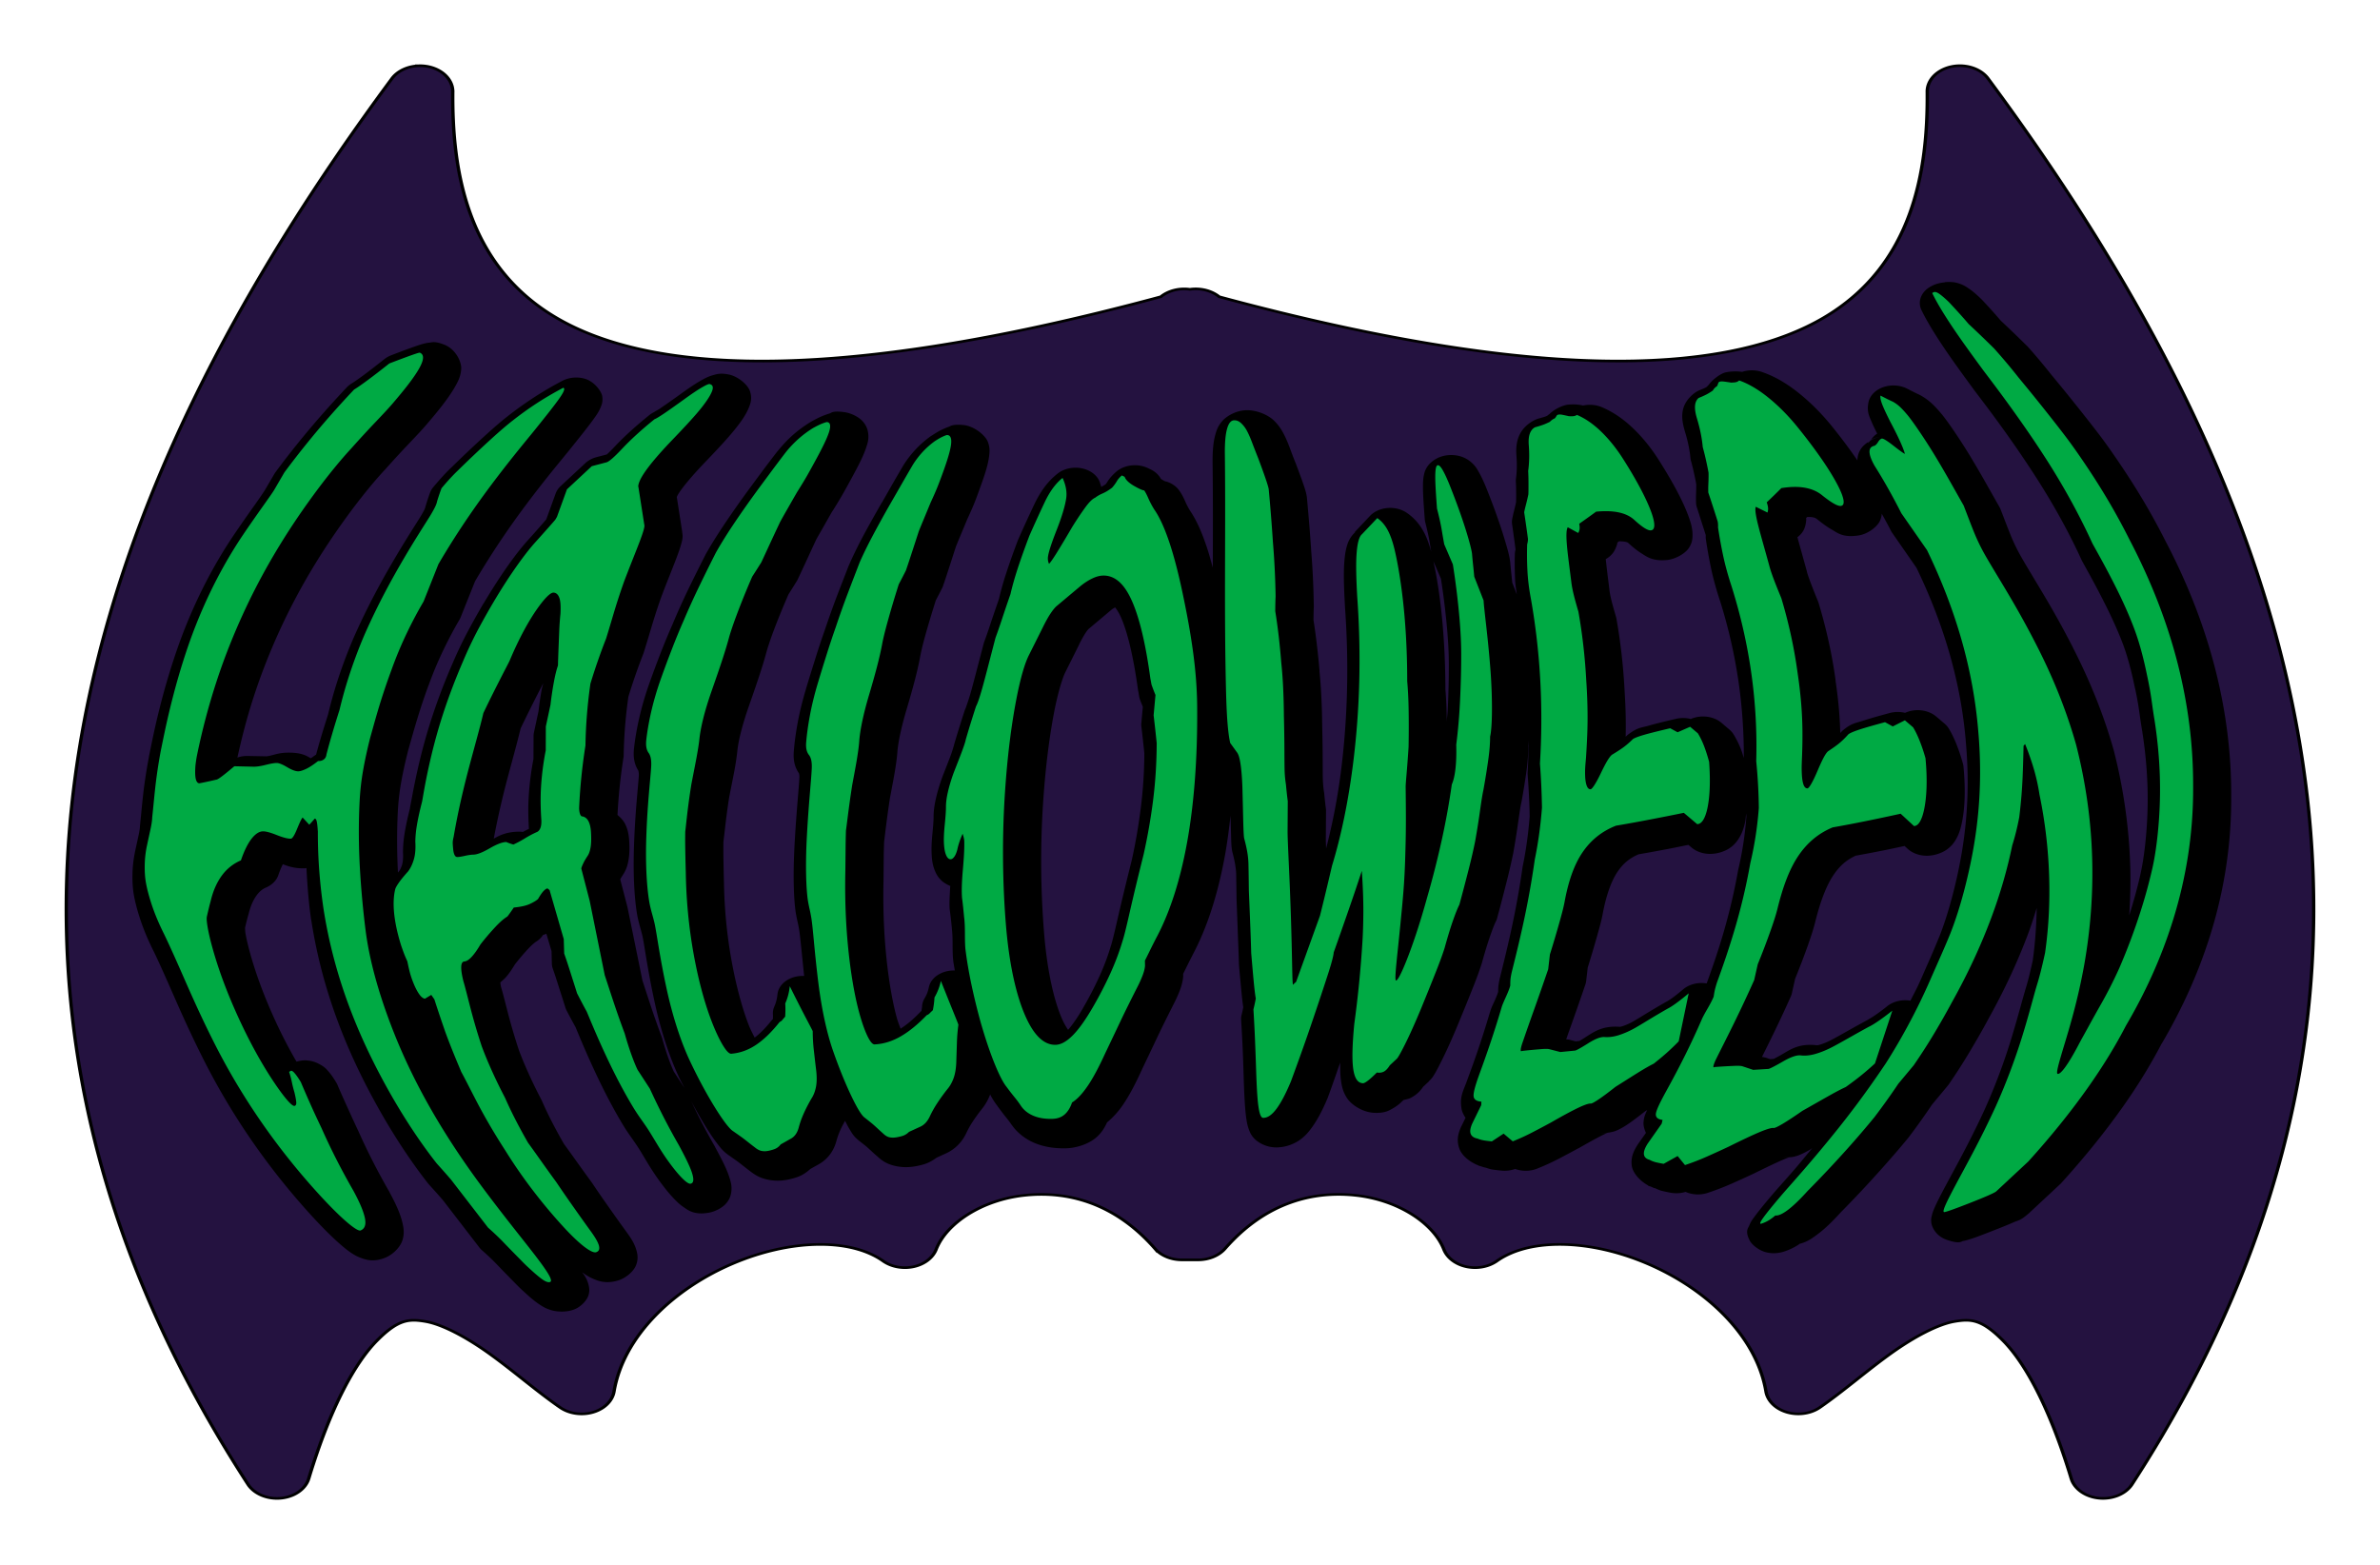 <svg xmlns="http://www.w3.org/2000/svg" viewBox="0 0 736.44 484.28"><defs><filter id="a" color-interpolation-filters="sRGB"><feGaussianBlur stdDeviation="5.258"/></filter></defs><path d="M134.06 203.69a10.103 10.103 0 00-8.5 4.969c-94.647 161.27-147.71 348.63-44.529 549.34a10.103 10.103 0 0018.781-2.281c6.86-28.58 14.558-45.59 21.094-53.906 6.536-8.318 9.874-8.587 15-7.5s12.544 5.984 19.906 12.656c7.362 6.671 14.613 14.687 21.812 20.969a10.103 10.103 0 0016.656-6.282c2.939-21.786 18.531-40.128 36.594-49.875 18.063-9.747 36.634-10.042 46.688-1.062a10.103 10.103 0 0016.375-4.531c3.186-10.242 14.076-19.278 27.125-21.125 13.049-1.847 27.914 2.509 40.625 20.844a10.103 10.103 0 008.31 4.34h5a10.103 10.103 0 008.313-4.344c12.71-18.335 27.576-22.69 40.625-20.844 13.049 1.847 23.94 10.883 27.125 21.125a10.103 10.103 0 0016.375 4.531c10.054-8.98 28.624-8.685 46.688 1.063 18.063 9.747 33.655 28.089 36.594 49.875a10.103 10.103 0 0016.656 6.28c7.2-6.281 14.45-14.296 21.812-20.968 7.362-6.672 14.78-11.57 19.906-12.656 5.125-1.087 8.464-.818 15 7.5s14.234 25.328 21.094 53.906a10.103 10.103 0 0018.78 2.28c103.18-200.71 50.12-388.07-44.53-549.34a10.103 10.103 0 00-18.812 5.187c.21 30.761-4.296 67.691-32 88.25-27.357 20.302-81.822 27.655-187.09-8.156a10.103 10.103 0 00-9.063-2.906 10.103 10.103 0 00-9 2.906c-105.27 35.811-159.74 28.458-187.09 8.156-27.704-20.559-32.211-57.489-32-88.25a10.103 10.103 0 00-10.33-10.16z" transform="matrix(1 0 0 .792 -4.28 -140.97)" stroke="#000" stroke-width="1.026" fill="#241240"/><path filter="url(#a)" transform="matrix(1 0 0 .792 -.28 -137.8)" d="M602.06 284.31c-1.317.144-2.656.54-3.688 1.188l-.125.062c-.01.007-.02.024-.03.031l-.282.188a7.819 7.819 0 00-3.094 9.375c1.564 4.077 3.745 8.625 6.5 13.844 2.765 5.236 6.104 11.038 9.844 17.469a7.819 7.819 0 00.031.062c1.933 3.23 4.751 7.85 8.125 13.75 3.398 5.941 7.425 13.183 11.812 21.906 5.02 10.014 9.498 20.278 13.25 30.656a7.819 7.819 0 00.188.469c1.697 3.892 4.155 9.385 7.094 16.781 2.914 7.336 4.689 12.747 5.718 16.312.565 1.955 1.138 4.287 1.72 6.937.572 2.615 1.185 5.845 1.78 9.563a7.819 7.819 0 00.04.1 156.26 156.26 0 011.375 9.812c.33 3.014.625 5.38.875 7.188.004.033-.004.061 0 .094 1.96 15.932 1.84 28.37 1.313 37.656-.528 9.308-1.45 15.279-1.938 17.969a7.819 7.819 0 000 .03c-.788 4.407-1.899 9.73-3.437 15.845.301-6.235.463-12.528.312-18.938a259.924 259.924 0 00-5.093-45.438 7.819 7.819 0 00-.032-.156c-3.157-14.094-7.494-27.424-12.625-40.062-.004-.01.004-.021 0-.032-3.728-9.257-7.293-16.969-10.188-23.062-2.881-6.067-5.106-10.685-6.312-13.469a79.715 79.715 0 01-2.781-7.406c-.917-2.86-1.907-6.158-3.063-9.937a7.819 7.819 0 00-.34-.93c-.757-1.67-1.871-4.16-3.312-7.375-1.422-3.171-3.243-7.262-5.625-12.22a7.819 7.819 0 000-.03c-2.237-4.626-4.186-8.36-5.72-11.156-1.534-2.801-2.603-4.614-3.405-5.813-1.055-1.575-1.969-2.842-2.938-3.969a19.512 19.512 0 00-3.469-3.156 7.819 7.819 0 00-.656-.406c-.711-.405-1.932-1.194-3.469-2.188a7.819 7.819 0 00-11.969 5.313c-.591 3.682.237 5.414.969 7.656.433 1.326 1.102 3.003 1.719 4.594-.915.746-1.433 1.562-1.906 2.375.492-.34 1.25-.722 2.406-1.094.004.01-.004.021 0 .031-.887.305-1.8.774-2.656 1.406-.184.34-.473.72-.625 1.032-.026.052.004-.268.062-.532-.863.736-1.667 1.56-2.187 2.5-.957 1.728-1.182 3.32-1.22 4.72a210.6 210.6 0 00-7.905-13.345c-3.282-5.12-6.754-9.43-10.25-12.969-3.577-3.621-7.251-6.415-11.312-8.187a7.819 7.819 0 00-6.188-.063 32.353 32.353 0 00-.594-.094c-1.644-.243-3.698.011-4.718.344a7.819 7.819 0 00-.02.02c-1.228.409-3.752 2.532-5 4.781-.222.264-.402.51-.594.782-.107.083-.364.285-.406.312-.385.247-.888.523-1.594.875a7.819 7.819 0 00-2.156 1.594c-4.6 4.8-3.67 10.33-2.5 15.219.854 3.57 1.38 6.945 1.593 9.969a7.819 7.819 0 00.188 1.094c.464 2.136.768 3.876 1.031 5.406.236 1.37.428 2.559.563 3.562.012 1.652-.03 2.998-.063 4.156-.04 1.444-.004 2.615 0 3.032a7.819 7.819 0 00.281 2c.617 2.264 1.093 4.326 1.625 6.375.456 1.75.798 3.137 1.094 4.312-.013-.06.02.094 0 .563a7.819 7.819 0 00.063 1.25c.441 3.71.967 7.505 1.625 11.406.679 4.025 1.609 8.2 2.718 12.469.01.033.023.06.032.093 5.153 20.727 7.416 41.125 7.343 61.344-.277-1.088-.519-2.227-.843-3.28a41.825 41.825 0 00-2.344-6 7.819 7.819 0 00-1.31-1.87l-2.375-2.563a7.819 7.819 0 00-9.531-1.532 7.819 7.819 0 00-4.594-.062c-3.461 1.028-6.194 1.855-8.469 2.687-2.249.824-3.258.572-6.187 3.313a7.819 7.819 0 00-.75.812c-.067.083-.091.108-.157.188.087-4.706.066-10.491-.343-18.188-.001-.03 0-.063 0-.094a288.195 288.195 0 00-2.5-27.78 7.819 7.819 0 00-.125-.72c-.597-2.563-1.1-4.78-1.438-6.53-.335-1.744-.54-3.121-.625-4.095a7.819 7.819 0 000-.093c-.512-5.156-.87-8.75-1.125-11.906a7.819 7.819 0 002.563-3.031c.345-.73.78-1.898 1-3.032.03-.151.008-.26.03-.406.181-.163.352-.336.532-.5 1.682.03 2.554.326 2.813.625 1.412 1.634 2.663 2.955 4.187 4.156 1.524 1.201 3.34 3.092 7.844 2.532 2.608-.324 5.543-2.495 6.656-4.532 1.114-2.036 1.193-3.632 1.219-4.968.052-2.672-.454-4.825-1.219-7.5-1.524-5.328-4.453-12.614-9.281-22.188-2.4-4.76-5.034-8.814-7.875-12.25-2.916-3.527-6.085-6.361-9.719-8.282a7.819 7.819 0 00-5.75-.625c-.241-.064-.437-.121-.719-.187-1.684-.392-3.586-.248-4.375-.094a7.819 7.819 0 00-.03.03c-1.129.226-3.715 1.553-5.312 3.594-.255.214-.461.432-.688.656-.166.09-.405.225-.531.281-.542.244-1.195.477-1.812.688a7.819 7.819 0 00-2.1 1.09c-4.916 3.602-5.344 9.147-5.063 13.719.193 3.137.139 6.113-.156 8.781a7.819 7.819 0 00-.031 1.188c.083 1.828.09 3.421.093 4.937.004 1.308-.01 2.301-.03 3.094-.247 1.443-.48 2.66-.688 3.687-.266 1.305-.428 2.39-.5 2.844a7.819 7.819 0 00-.032 2.156c.264 2.209.455 4.13.657 5.907.171 1.515.283 2.751.406 3.906-.008-.24.035-.18-.063.312a7.819 7.819 0 00-.15 1.3c-.095 3.52-.048 7.106.094 10.75.065 1.66.344 3.44.5 5.157l-1.406-4.594c-.068-.87-.141-1.781-.25-3.063a256.001 256.001 0 01-.375-4.937 7.819 7.819 0 00-.031-.282c-.232-2.274-.808-4.93-1.875-9.343-1.078-4.454-2.732-10.604-5.22-18.5-.975-3.097-1.819-5.39-2.687-7.282-.426-.93-.786-1.802-1.718-3-.933-1.197-3.352-3.829-7.625-3.406-3.524.354-5.691 2.986-6.438 4.375-.747 1.39-.91 2.286-1.062 3.094-.303 1.615-.336 2.953-.344 4.625-.018 3.38.245 7.557.562 13.062a7.819 7.819 0 00.157 1.125c.625 3.064 1.072 5.63 1.343 7.656.199 1.482.335 2.624.5 3.844-.634-2.976-1.383-5.669-2.406-8-1.192-2.715-2.81-5.22-5.156-7.25a7.819 7.819 0 00-11.406 1.219l-4.688 6.281.094.094c-1.627 2.005-2.184 3.794-2.562 5.469-.438 1.934-.647 3.944-.782 6.28-.271 4.731-.092 10.448.22 17.5a7.819 7.819 0 000 .094c1.354 23.748.603 44.243-1 61.47-1.22 13.1-2.977 23.573-4.845 32.75-.009-.495-.093-2.593-.093-2.97v-.03l.062-11.657a7.819 7.819 0 00-.031-.812 188.71 188.71 0 01-.531-6.156 7.819 7.819 0 00-.063-.438 49.771 49.771 0 01-.281-3.187 59.994 59.994 0 01-.094-2.625c-.014-1.136-.02-3.51-.03-6.906-.012-3.4-.046-7.848-.157-13.281v-.094c-.03-4.389-.143-8.322-.281-11.75-.138-3.4-.323-6.488-.563-9.344h.031c-.222-3.55-.519-7.02-.843-10.53a300.514 300.514 0 00-1.032-9.47c.01-1.894.039-3.648.094-5.094a7.819 7.819 0 000-.406c-.092-7.369-.348-14.59-.812-21.625-.002-.04.002-.085 0-.125-.34-6.591-.789-13.402-1.313-20.562a7.819 7.819 0 00-.031-.312c-.185-1.618-.506-2.856-1.063-4.938-.559-2.091-1.382-4.844-2.437-8.406a7.819 7.819 0 00-.063-.156c-.792-2.49-1.392-4.598-1.937-6.406-.593-1.967-1.19-3.627-1.813-5.094-.769-1.81-1.729-3.498-3-5-1.68-1.986-5.09-3.976-8.406-3.875-3.43.106-6.37 2.559-7.594 4.437-1.223 1.879-1.64 3.47-2 5.125-.715 3.302-.884 6.896-.843 11.5.132 14.144.088 27.434.062 40.47-.603-2.808-1.204-5.557-1.844-7.97-1.556-5.87-3.15-10.522-5.25-14.406-.072-.149-.119-.26-.187-.406a32.435 32.435 0 01-1.281-3.187c-.58-1.695-1.164-3.031-1.875-4.281a7.819 7.819 0 00-4.157-3.5c.003.047.087.138.063.125-.022-.012-.223-.152-.281-.188a7.819 7.819 0 00-.438-.125c.056.016.237.015.281.031a13.917 13.917 0 01-.812-.562c-.304-.221-.322-.31-.313-.313a7.819 7.819 0 00-3.093-3.594l-.875-.53a7.819 7.819 0 00-9.844 1.437c-1.008 1.11-2.038 2.457-2.813 4.125a7.819 7.819 0 00-.03.03c-.078.17-.257.465-.407.72-.251.194-.637.518-.719.562-.245.132-.39.327-.625.469-.218-.778-.356-1.605-.625-2.344a7.819 7.819 0 00-12.86-2.9c-3.267 3.23-5.482 7.341-7.344 12.312a639.863 639.863 0 00-4.78 13.188 7.819 7.819 0 00-.126.344c-1.424 4.744-2.66 9.124-3.687 13.094a146.673 146.673 0 00-2.22 9.906c-.036.196-.12.463-.155.656-.976 3.56-1.85 6.75-2.532 9.375a236.094 236.094 0 01-1.906 6.938 7.819 7.819 0 00-.156.594c-1.545 7.456-2.764 13.442-3.719 17.875-.947 4.397-1.913 7.535-1.844 7.375a7.819 7.819 0 00-.375 1.156 713.842 713.842 0 00-1.937 7.719 428.456 428.456 0 00-1.313 5.53 7.819 7.819 0 00-.125.782c.1-.806-.207.918-.781 2.906-.572 1.98-1.469 4.827-2.625 8.563a7.819 7.819 0 00-.031.125c-.897 3.095-1.572 5.967-2.031 8.53-.456 2.544-.727 4.851-.72 7.126.006 1.12-.112 3.385-.343 6.312-.253 3.206-.335 5.683-.281 7.594.074 2.643.225 4.809 1.062 7.313.399 1.191.904 2.48 2.188 3.937.584.663 1.498 1.346 2.531 1.906-.172 3.422-.326 6.78-.187 8.97a7.819 7.819 0 00.03.374c.217 1.942.443 4.353.657 7.188a7.819 7.819 0 000 .25c.108.99.219 2.944.219 5.656 0 2.989.04 5.142.219 6.969.11 1.13.331 2.459.468 3.625a7.819 7.819 0 00-8.03 6.53c-.13.789-.303 1.592-.532 2.345-.198.651-.51 1.388-.875 2.187a7.819 7.819 0 00-.688 2.938c-.02.513-.133 1.193-.187 1.78a7.819 7.819 0 00-.563.688c-2.238 2.917-4.223 4.918-5.906 6.25-.434-1.522-.822-2.569-1.281-4.75-.89-4.229-1.985-10.798-2.813-19.625-.828-8.84-1.436-20.012-1.187-33.53a7.819 7.819 0 000-.094c.028-3.435.045-6.438.062-8.97.017-2.342.076-4.325.125-6.155.155-1.27.24-2.523.5-5.094.288-2.848.686-6.85 1.313-11.97.01-.07.02-.116.031-.187.562-3.796 1.085-7.13 1.469-10.062.387-2.954.661-5.436.781-7.53.196-3.429 1.06-9.137 2.875-16.845 1.903-8.083 3.36-14.86 4.188-20.594.187-1.298.659-4.032 1.5-7.875.823-3.76 1.946-8.535 3.343-14.094.78-1.87 1.487-3.587 2.032-4.969a7.819 7.819 0 00.25-.812c.606-2.226 1.199-4.534 1.843-7.031.61-2.36 1.298-5.067 2.032-7.938l.062-.187.063-.25c.352-1.108.742-2.314 1.28-3.938.612-1.84 1.337-4.038 2.157-6.531l.094-.25c.897-2.447 1.694-4.71 2.344-6.813.629-2.036 1.13-3.837 1.562-5.343 1.422-4.948 2.4-8.665 2.75-12.094.176-1.72.343-3.347-.375-5.75s-4.122-6.216-7.75-6.594a7.819 7.819 0 00-.031 0c-3.294-.33-3.723.466-4.375.75-.652.284-1.075.526-1.531.781-1.58.884-2.543 1.717-3.625 2.594a7.819 7.819 0 00-.375.281 36.385 36.385 0 00-4.657 5.156c-1.438 1.936-2.71 4.037-3.875 6.375a7.819 7.819 0 00-.093.22 850.79 850.79 0 00-3.281 7.124c-1 2.208-2.055 4.593-3.188 7.063a7.819 7.819 0 00-.031 0c-2.353 5.174-4.392 9.764-6.125 13.906a185.154 185.154 0 00-4.094 10.688 7.819 7.819 0 00-.094.28c-1.231 4.04-2.541 8.215-3.843 12.563a428.808 428.808 0 00-3.625 12.906c-.008.031-.023.062-.032.094-1.017 3.636-1.974 7.37-2.906 11.125-.922 3.714-1.832 7.366-2.719 11.125-.002.01.002.02 0 .03-1.13 4.786-2.003 9.265-2.593 13.313-.584 4.002-.975 7.655-1.188 10.969-.2 3.12.028 6.355 2.031 9.531-.803-1.274-.251-.892-.312.812-.161 4.488-.954 13.626-1.5 26.5-.553 13.02-.157 21.338.281 25.531.137 1.307.376 2.824.688 4.563.257 1.438.397 2.468.5 3.281.299 2.382.884 10.264 1.5 17.72a7.819 7.819 0 00-8.25 7.187c-.07.918-.195 1.777-.344 2.5a16.987 16.987 0 01-.625 2.25 7.819 7.819 0 00-.438 3c.03.53 0 1.27 0 1.906a7.819 7.819 0 00-.531.719c-1.913 3.031-3.63 5.124-5.125 6.53-.669-1.711-1.298-3.085-2.062-5.655-1.308-4.394-2.997-11.23-4.47-20.375-1.474-9.16-2.782-20.686-2.968-34.625a7.819 7.819 0 000-.094c-.082-3.504-.118-6.57-.156-9.219-.036-2.496-.024-4.63 0-6.531v-.125c.116-1.143.236-2.372.468-4.938.268-2.95.651-7.111 1.313-12.375.01-.072.02-.115.031-.187.592-3.925 1.159-7.302 1.594-10.281.447-3.063.733-5.64.906-7.719.296-3.561 1.359-9.465 3.563-17.406 2.302-8.298 4.196-15.262 5.437-21.094.29-1.357.986-4.162 2.156-8.125 1.135-3.84 2.689-8.72 4.657-14.438 1.01-1.98 1.88-3.771 2.593-5.219a7.819 7.819 0 00.313-.75c.836-2.247 1.71-4.604 2.656-7.187.9-2.46 1.905-5.245 3-8.188.01-.024.02-.07.031-.093.517-1.184 1.14-2.55 1.97-4.375.841-1.854 1.845-4.14 3.03-6.72h.031c1.301-2.61 2.458-5.028 3.438-7.218.946-2.115 1.73-3.942 2.375-5.437 2.177-5.045 3.727-8.783 4.625-12.25.444-1.717.87-3.297.562-5.813-.153-1.258-.555-2.905-1.843-4.594-1.289-1.688-3.588-3.017-5.5-3.344-3.732-.633-3.957.289-4.594.532-.637.242-1.075.439-1.531.656-1.508.719-2.657 1.5-3.97 2.406a7.819 7.819 0 00-.343.25 41.726 41.726 0 00-5.406 5c-1.722 1.905-3.273 4.028-4.781 6.375a7.819 7.819 0 00-.125.156c-1.572 2.586-3.07 5.048-4.438 7.375-1.32 2.247-2.757 4.706-4.281 7.313a406.628 406.628 0 00-8.031 14.469c-2.278 4.317-4.056 8.001-5.406 11.03a7.819 7.819 0 00-.094.25 817.778 817.778 0 00-5.188 13.157 337.978 337.978 0 00-4.812 13.438c-.013.04-.018.085-.031.125a311.163 311.163 0 00-3.813 11.594 522.933 522.933 0 00-3.437 11.656 148.03 148.03 0 00-3.22 13.938c-.75 4.198-1.257 8.027-1.562 11.469-.281 3.174-.13 6.455 1.75 9.687-.747-1.284-.19-.651-.28 1.188-.236 4.73-1.157 14.335-1.5 27.844-.347 13.632.408 22.418 1.03 26.75.193 1.339.508 2.907.907 4.719.376 1.712.628 2.942.718 3.468.597 3.456 1.48 12.552 3.75 25.72 2.305 13.361 5.255 23.22 7.657 29.624.544 1.452 1.033 2.505 1.562 3.844a3426.284 3426.284 0 00-3.281-6.344c-.12-.3-.674-1.828-1.344-4.093-.67-2.266-1.446-5.25-2.25-8.844a7.819 7.819 0 00-.125-.5 422.81 422.81 0 01-3.656-13.125c-.959-3.645-1.692-6.56-2.344-9.031l-4.625-28.625a7.819 7.819 0 00-.062-.313l-2.188-10.625c.138-.332.38-.856.781-1.625.022-.042.01-.05.032-.094 1.183-2.224 1.529-4.127 1.78-6.062.277-2.122.313-4.366.188-7.094-.114-2.5-.42-4.832-1.469-7.25a7.819 7.819 0 00-.03 0c-.435-1-1.198-2.042-2.126-3.031.304-7.565.927-15.035 1.844-22.375a7.819 7.819 0 00.063-.875 230.88 230.88 0 011.468-22.969 276.881 276.881 0 014.563-16.594 7.819 7.819 0 00.125-.406 707.518 707.518 0 002.125-8.813c.838-3.559 1.892-7.956 3.375-13.188.014-.05.017-.075.031-.125 1.92-6.38 3.573-11.426 4.75-15.375.59-1.978 1.02-3.573 1.344-5.031.162-.729.32-1.402.406-2.25.06-.59.094-1.387-.094-2.531h.032l-1.688-13.688c.087-.276.262-.783.75-1.719 1.211-2.322 3.912-6.506 8-11.875 4.307-5.656 7.49-10.01 9.656-13.5 1.703-2.743 3.023-5.13 3.906-7.875.508-1.577 1.055-3.442.375-6.219-.68-2.777-3.779-5.887-6.406-6.625a7.819 7.819 0 00-.03 0c-2.809-.784-4.106-.111-4.97.188a9.999 9.999 0 00-1.812.812c-.9.51-1.575 1-2.344 1.563-1.695 1.24-3.643 2.911-6.094 5.156l-.031.031c-2.597 2.356-4.646 4.165-6.031 5.344a7.819 7.819 0 000 .031c-1.38 1.174-2.993 1.92-1.125 1.063a7.819 7.819 0 00-2.344 1.625c-4.126 4.213-7.685 8.259-10.594 12.156-1.164 1.56-2.033 2.63-2.563 3.218l-3.125 1.032a7.819 7.819 0 00-3.5 2.343l-7.687 9.032a7.819 7.819 0 00-1.531 2.906l-2.875 10.03-.031.063a479.619 479.619 0 01-5.813 8.313c-3.033 4.253-7.776 12.189-13.562 24.5a7.819 7.819 0 00-.031 0 328.941 328.941 0 00-4.469 10.03 184.39 184.39 0 00-5.344 14.126h-.03c-.008.02.006.042 0 .062-6.08 17.81-8.91 31.608-10.563 40.875a314.337 314.337 0 00-1.75 10.844c-.366 2.567-.84 5.157-.5 3.72a7.819 7.819 0 00-.062.25c-.647 3.183-1.171 6.139-1.563 8.937-.406 2.901-.604 5.553-.625 8a7.819 7.819 0 000 .437c.1 2.113-.052 3.774-.25 4.656-.285 1.27-.646 2.114-.875 2.5-.003.004.003.027 0 .032-.166.235-.28.426-.437.656-.303-7.646-.375-15.594-.032-23.97v-.03c.157-3.648.488-7.396 1-11.062.518-3.703 1.211-7.746 2.094-12.156.014-.068.018-.12.031-.188.627-2.768 1.345-6.105 2.313-10.219.991-4.213 2.262-9.372 4.031-15.406a7.819 7.819 0 00.031-.062 168.007 168.007 0 014.781-14.344c1.682-4.392 3.304-8.178 4.782-11.344a7.819 7.819 0 00.375-.97l4.45-14.05c6.314-13.573 12.539-24.573 17.656-33.03 5.184-8.568 9.07-14.376 11.344-17.938 3.296-5.165 5.852-9.175 7.656-12.344.932-1.639 1.667-2.938 2.25-4.781.291-.922.68-1.973.469-4.063s-2.524-5.962-5.47-7a7.819 7.819 0 00-6.937.875 106.766 106.766 0 00-8.906 6.594 116.998 116.998 0 00-7.937 7.187l-.032.032-.03.03c-1.667 1.628-3.903 4.026-6.876 7.438a442.318 442.318 0 00-10.594 12.656c-.032.04-.06.054-.093.094-1.553 1.872-3.321 4.314-5.375 7.406a7.819 7.819 0 00-1 2.094c-.684 2.292-1.118 4.149-1.47 5.625a7.819 7.819 0 00-.156.781c.077-.58.027-.088-.28.657a52.349 52.349 0 01-1.376 3c-1.497 3.037-4.38 8.641-8 16.438-3.615 7.783-8.043 17.846-12.375 30.219a7.819 7.819 0 00-.031.093 231.587 231.587 0 00-5.187 17.562c-1.216 4.818-2.072 8.986-2.75 12.531-.028.143-.099.36-.125.5a497.139 497.139 0 00-2.344 9.594c-.502 2.163-.86 3.834-1.22 5.5a7.819 7.819 0 00-.874.75c-.416.414-.457.378-.781.656-1.372-1.067-2.856-2.084-6.22-2.187-3.022-.092-4.334.55-6.155 1.125-1.002.316-1.59.298-1.094.312l-5.94-.15a7.819 7.819 0 00-3.281.62c1.306-7.46 2.87-15.294 5.031-23.688a283.93 283.93 0 0110.094-31.438c5.962-15.383 12.374-27.828 17.938-37.594 5.55-9.742 10.044-16.296 12.5-19.625a7.819 7.819 0 00.125-.156 387.49 387.49 0 017.625-10.469c2.168-2.868 3.825-5.104 5.094-6.969 3.97-5.835 6.954-10.564 8.906-14.875.987-2.18 1.79-4.157 1.938-6.969.148-2.811-1.662-7.719-5.22-9.53a7.819 7.819 0 00-.03 0c-2.895-1.469-3.804-.887-4.47-.813-.665.074-.994.174-1.28.25-.573.15-.903.276-1.25.406-.696.26-1.387.555-2.25.937-1.728.765-4.066 1.863-7.125 3.344a7.819 7.819 0 00-2.125 1.5c-2.562 2.563-4.666 4.623-6.375 6.22-1.72 1.605-3.076 2.775-3.813 3.343a7.819 7.819 0 00-1.469 1.5c-5.407 7.234-9.876 13.723-13.53 19.344a330.785 330.785 0 00-8.532 13.812 7.819 7.819 0 00-.344.656l-3 6.469a7.819 7.819 0 00-.062.125c.007-.015-1.143 2.197-2.75 5.062s-3.787 6.738-6.406 11.594c-5.406 10.022-12.147 24.811-17.625 44.375-2.833 10.236-4.73 19.05-6.125 26.281-1.403 7.272-2.25 12.932-2.875 16.72a7.819 7.819 0 000 .124c-.88 5.926-1.487 11.243-1.875 15.844-.381 4.507-.616 8.035-.844 10.625a7.819 7.819 0 00-.031.532c-.01.573-.141 1.812-.407 3.375-.298 1.756-.713 4.088-1.187 6.906a7.819 7.819 0 000 .062 57.89 57.89 0 00-.719 8.407c-.036 2.7.061 5.194.375 7.593.372 2.842 1.024 6.04 1.969 9.688.973 3.757 2.328 7.981 4.156 12.594.01.024.022.038.031.062 1.856 4.846 3.907 10.707 6.344 17.72 2.458 7.07 5.468 15.554 9.375 25.28 10.214 25.426 22.008 44.506 30.781 57.031 4.386 6.262 8.02 10.9 10.938 14.156 1.459 1.63 2.698 2.91 4.094 4.032.698.56 1.383 1.082 2.625 1.656 1.241.574 3.711 1.819 7.375 0 2.753-1.367 4.838-4.386 5.469-6.875.63-2.49.413-4.537.062-6.531-.66-3.756-2.045-7.556-4-12.125a7.819 7.819 0 00-.062-.188c-3.63-7.967-6.839-15.875-9.625-23.812a7.819 7.819 0 00-.063-.156 545.044 545.044 0 01-2.812-7.688c-1.102-3.09-2.322-6.419-3.531-10.03a7.819 7.819 0 00-.344-.907c-.867-1.815-1.602-3.241-2.594-4.656-.555-.793-1.063-1.63-2.781-2.781-.86-.576-2.178-1.337-4.25-1.438-.886-.043-1.844.193-2.781.5a208.381 208.381 0 01-5.813-13.969c-4.46-11.949-6.966-21.32-8.469-28.094-.75-3.386-1.221-6.034-1.468-7.812-.24-1.72-.07-3.166-.282-1.782.366-2.055.755-3.99 1.125-5.687a7.819 7.819 0 00.063-.219c.637-3.403 1.57-5.81 2.562-7.5.933-1.587 1.87-2.428 2.813-2.937a7.819 7.819 0 003.844-4.844c.474-1.757.952-3.166 1.406-4.281 1.906.924 3.774 1.675 6.719 1.594.23-.006.38-.074.593-.094.274 7.052.714 13.89 1.438 20.188a7.819 7.819 0 00.031.031c3.462 28.565 11.442 51.65 18.688 68.75 7.25 17.11 13.966 28.642 17.531 34.344a7.819 7.819 0 00.281.406c1.539 2.147 2.892 4.04 4.125 5.844.07.103.15.242.22.344l11.187 18.344a7.819 7.819 0 00.875 1.156 97.55 97.55 0 013.813 4.5l.093.125c3.38 4.454 5.666 7.35 6.188 8.031.73.953 1.487 1.925 2.312 2.875.03.034.064.06.094.094 2.04 2.394 3.606 4.136 5.406 5.625.938.775 1.966 1.561 3.688 2.156 1.721.595 4.574.78 6.937-.406 2.177-1.093 3.86-3.606 4.313-5.375.453-1.77.273-2.92.125-3.813-.297-1.786-.753-2.807-1.282-3.968-.17-.377-.556-.923-.75-1.313.935.854 1.84 1.646 3.125 2.375 1.496.848 4.118 2.37 8.125.75 2.305-.932 4.618-3.438 5.375-5.781.758-2.343.529-4.174.22-5.656-.643-3.075-1.85-5.214-3.438-7.97-2.26-3.92-4.25-7.508-6.094-10.811-1.798-3.22-3.209-5.868-4.313-7.938a7.819 7.819 0 00-.125-.218 881.678 881.678 0 01-5.125-8.97c-1.305-2.322-2.39-4.197-3.375-5.905-.022-.05-.04-.076-.062-.125a232.927 232.927 0 01-4.188-9.782 166.366 166.366 0 01-2.625-7.062 7.819 7.819 0 00-.17-.44 211.825 211.825 0 01-4.625-12.156c-1.093-3.179-1.804-5.442-2.25-6.969-.01-.038-.02-.055-.03-.094-.009-.026-.024-.099-.032-.125a288.337 288.337 0 01-3.469-14.906c-.811-3.972-1.427-7.11-2.031-9.687-.193-.962-.142-1.138-.219-1.781.543-.645 1.19-1.31 1.594-1.875 1.102-1.543 2.002-3.282 2.906-5.156a86.868 86.868 0 014.281-6.344c1.12-1.51 2.086-2.4 2.094-2.406a7.819 7.819 0 002-2.188c.112-.184.233-.406.344-.594.347-.1.686-.315 1.031-.437l1.594 6.781.094 4.844a7.819 7.819 0 00.281 1.937c.618 2.192 1.234 4.633 1.906 7.313.683 2.721 1.37 5.364 2 7.937a7.819 7.819 0 00.344 1.063c.931 2.307 1.9 4.519 2.844 6.687.016.038.014.087.03.125 1.389 4.203 3.498 10.708 6.75 19.344 3.292 8.738 6.19 15.184 8.157 19.25.73 1.508 1.563 3.011 2.5 4.688.88 1.573 1.516 2.78 1.969 3.656.58 1.123 1.527 3.164 2.812 5.844a107.946 107.946 0 003.375 6.5c1.926 3.4 3.617 5.998 5.22 8.031.784.996 1.498 1.873 2.655 2.844 1.158.97 3.115 3.208 7.844 2.094 1.947-.46 4.093-1.927 5.219-3.563s1.456-3.16 1.594-4.344c.276-2.367-.097-3.922-.5-5.594-.846-3.505-2.372-7.176-4.5-12.156a7.819 7.819 0 00-.06-.18 275.57 275.57 0 01-4.594-10.656c-.936-2.311-1.812-4.642-2.687-6.968 1.807 4.262 3.53 8.05 4.937 10.844 1.175 2.333 2.203 4.221 3.188 5.812.984 1.59 1.64 2.75 3.375 4.313a7.819 7.819 0 00.062.062c.673.588 1.613 1.42 2.844 2.531.025.024.068.07.094.094.487.461 1.07 1.037 1.78 1.75.849.85 1.633 1.592 2.345 2.281a7.819 7.819 0 00.25.219c1.15 1.017 2.426 2.056 4.875 2.688 1.566.403 3.255.49 4.906.218 1.466-.241 2.829-.686 4.062-1.219 1.702-.734 2.992-1.919 4.094-3.187.848-.6 1.705-1.202 2.531-1.781 3.183-2.233 4.763-5.704 5.469-8.813a7.819 7.819 0 00.031-.125 35.71 35.71 0 011.313-4.656c.4-1.125.913-2.282 1.406-3.437.448 1.07.915 2.275 1.344 3.156.768 1.578 1.183 2.748 2.937 4.562a7.819 7.819 0 00.094.094c.627.627 1.405 1.366 2.406 2.406.028.03.065.093.094.125.409.449.872.992 1.437 1.656.754.885 1.438 1.611 2 2.25a7.819 7.819 0 00.282.313c.974 1 2.14 2.201 4.718 3 1.363.421 3.056.646 4.75.469 1.617-.17 2.92-.557 4.032-.938 1.67-.572 3.023-1.587 4.218-2.687.95-.546 1.898-1.104 2.813-1.625 3.188-1.819 5.165-4.805 6.312-7.782a7.819 7.819 0 00.063-.156 36.633 36.633 0 011.906-4.344 70.62 70.62 0 012.625-4.625c.07-.101.12-.21.188-.312 1.218-1.845 2.059-3.825 2.687-5.875a28.65 28.65 0 002.344 4.656l-.031.031c.067.116.12.169.187.282.97 1.65 1.832 3.09 2.563 4.218a33.457 33.457 0 011.562 2.657 7.819 7.819 0 00.094.125c1.59 2.897 4.094 5.433 6.969 6.968 3.052 1.63 6.495 2.234 9.937 2.094 3.275-.133 7.039-1.784 9.313-4.344 1.577-1.775 2.497-3.729 3.218-5.75 1.954-2.06 3.58-4.353 5.032-7.062 1.965-3.668 3.797-8.132 5.78-13.594.017-.044.016-.082.032-.125 1.553-4.085 3.104-8.224 4.688-12.438 1.562-4.156 3.187-8.269 4.843-12.406.013-.03.02-.063.032-.094a61.681 61.681 0 002.03-5.562c.552-1.796.997-3.666 1.126-5.688a7.819 7.819 0 000-.625v-.469c.54-1.353 1.074-2.74 1.469-3.75.477-1.221.916-2.272 1.343-3.343.025-.063.07-.126.094-.188h-.031c4.473-10.553 7.822-23.507 10.062-39.03.703-4.876 1.239-10.116 1.719-15.5.052 2.562.117 5.522.156 7.28.065 2.985.082 4.56.312 6.313a7.819 7.819 0 00.094.594c.406 1.906.691 3.548.875 4.937.18 1.36.287 2.585.313 3.563v.062c.025 1.677.043 3.355.062 5.125.02 1.812.048 3.566.063 5.25a7.819 7.819 0 000 .188c.187 5.508.312 10.342.437 14.438.125 4.074.234 7.406.281 9.906a7.819 7.819 0 000 .375c.284 4.199.556 7.75.782 10.75.182 2.431.351 4.277.562 6.094-.131.86-.28 1.793-.531 3.093a7.819 7.819 0 00-.125 1.844c.195 4.05.375 8.046.5 11.875.125 3.843.218 7.696.312 11.531.166 6.385.367 11.212.75 14.781.194 1.805.398 3.247.938 4.969.27.861.557 1.824 1.531 3.156.975 1.332 3.41 3.407 6.563 3.5 3.04.09 5.706-1.31 7.375-2.75s2.718-2.986 3.687-4.625c1.886-3.191 3.532-7.139 5.219-12.25a7.819 7.819 0 00.062-.25c1.3-4.447 2.483-8.86 3.72-13.28-.02 2.455.01 4.811.218 6.812.25 2.412.614 4.6 1.875 7.062s4.68 5.586 8.531 5.781a7.819 7.819 0 00.031 0c3.29.162 4.566-1.004 5.47-1.625.902-.62 1.46-1.162 2-1.687.53-.517.988-1.14 1.468-1.688.759-.266 1.574-.418 2.219-.843 2.007-1.327 3.03-2.845 3.875-4.375l1.469-1.72.062-.062.219-.281-.031-.031c.784-.913 1.11-1.498 1.343-1.938.278-.523.5-1.004.75-1.562.5-1.116 1.063-2.49 1.75-4.219 1.416-3.562 3.203-8.435 5.282-14.781a1432.911 1432.911 0 004.75-14.781c1.237-3.942 2.08-7.019 2.625-9.219a7.819 7.819 0 00.03-.187c.887-4.039 1.699-7.34 2.407-9.906.74-2.686 1.372-4.76 1.781-5.782a7.819 7.819 0 00.406-1.25c1.22-5.68 2.199-10.53 3-14.53.81-4.044 1.455-7.57 1.938-10.595a7.819 7.819 0 00.031-.125 401.087 401.087 0 001.594-12.594c.378-3.411.686-5.946.906-7.187a7.819 7.819 0 00.063-.281c.68-4.748 1.207-8.92 1.593-12.438.408-3.709.527-6.879.532-9.532h-.031c.086-.584.096-1.508.156-2.156-.057 4.097-.115 8.195-.313 12.281a7.819 7.819 0 000 .844c.33 5.617.552 11.075.625 16.438-.442 7.206-1.198 13.673-2.125 19.344a7.819 7.819 0 00-.062.375 417.913 417.913 0 01-3.625 25.312c-1.247 7.153-2.427 13.127-3.406 18.094a7.819 7.819 0 00-.032.125 45.71 45.71 0 00-.375 2.562c-.112.944-.109 1.84-.125 2.75-.05.2-.342 1.367-.937 3.032-.006.015.006.015 0 .03-.71 1.973-1.16 2.986-1.563 4.813-.013.06-.049.094-.062.157a453.67 453.67 0 01-4.281 16.875c-1.197 4.371-2.148 7.516-2.72 9.53-1.26 4.454-2.373 6.318-1.78 11.126.14 1.146.582 2.407 1.25 3.625l-1.24 3.2a7.819 7.819 0 00-.125.281c-.855 2.484-1.539 5.138-.532 8.625.813 2.818 3.388 5.303 5.97 6.563v.03c.225.12.512.171.75.282.382.15.788.352 1.155.437v-.03c.764.286 1.469.646 2.282.812a7.819 7.819 0 00.03 0c1.15.23 2.124.342 2.907.437a7.819 7.819 0 004.156-.656 7.819 7.819 0 006.75-.094 66.743 66.743 0 006.719-3.875 329.196 329.196 0 005.938-4 7.819 7.819 0 00.187-.093c3.46-2.503 6.162-4.372 7.875-5.407.601-.363.87-.469 1.125-.593-.235.059-.878 0-1.5-.032-.298-.015-.304.053-.719 0 .326.042.44-.044.719-.03.655.031 1.24.044 1.688-.032.035-.017.202-.118.218-.125.027-.011-.106.055-.125.094.875-.161 1.527-.368 1.97-.563.769-.339 1.23-.657 1.655-.937a23.233 23.233 0 002.281-1.719c1.524-1.28 3.315-3.017 5.438-5.125.227-.18.402-.292.625-.469-.532 1.456-1.01 2.637-1.125 4.844-.062 1.19.225 2.628.75 4.063l-2.219 3.968a7.819 7.819 0 00-.125.22c-1.265 2.453-2.366 4.908-2.062 8.5.239 2.833 2.464 6.028 5.03 7.812l-.03.062c.405.291.809.361 1.218.594.283.139.562.373.844.469l.01-.07c.746.357 1.506.874 2.219 1.093.99.301 1.991.573 2.969.782a7.819 7.819 0 004.406-.375 7.819 7.819 0 006.813.406 73.276 73.276 0 007.562-3.688 322.062 322.062 0 006.844-3.937 7.819 7.819 0 00.156-.094c4.032-2.523 7.2-4.417 9.188-5.469.716-.379 1.03-.522 1.343-.656-.385.065-.968.109-2.343-.187 1.15.247 1.841.184 2.5.125.06-.025.282-.146.312-.157.055-.02-.063.086-.125.157.93-.11 1.576-.33 2.031-.5.788-.294 1.26-.582 1.72-.844a25.203 25.203 0 002.593-1.719c.161-.12.426-.373.594-.5-1.863 2.81-4.015 6.17-5.532 8.375-2.94 4.275-5.228 7.426-6.75 9.688-2.397 3.562-4.165 6.287-5.468 8.53-.665 1.146-1.189 1.903-1.75 3.688-.281.893-1.367 2.058.156 5.781.761 1.862 3.076 4.02 5.156 4.625 2.08.607 3.45.297 4.344.063a7.819 7.819 0 001-.313 17.475 17.475 0 004.531-2.687c.155-.127.287-.277.438-.406 2.484-.766 4.076-2.36 5.562-3.75 2.225-2.084 4.488-4.844 7-8.344.087-.11.133-.171.219-.281a430.357 430.357 0 0012.469-16.781c3.388-4.79 6.196-8.917 8.437-12.375a7.819 7.819 0 00.125-.22c2.519-4.185 4.911-8.459 7.22-12.78l.03-.031 4.72-7.156a7.819 7.819 0 00.343-.563 247.402 247.402 0 006.687-13.188c1.973-4.183 3.818-8.227 5.5-12.188.013-.03.02-.065.032-.094 5.227-11.833 9.268-23.024 12.375-33.5 1.02-3.44 1.8-6.678 2.625-9.968-.107 7.684-.564 14.549-1.188 20.125-.006.055.006.131 0 .187-.44 2.564-.873 4.903-1.281 6.938-.42 2.096-.825 3.773-1.156 5.125a7.819 7.819 0 000 .062c-.957 4.05-2.097 9.668-3.907 17.25-1.803 7.556-4.346 17.137-8.53 28.938-4.768 13.121-9.23 23.033-12.189 30.062-1.46 3.472-2.553 6.142-3.312 8.313-.38 1.085-.67 1.974-.906 3.28-.118.654-.297 1.36-.125 2.845s1.304 5.052 4.812 6.562c4.058 1.746 4.397.581 5.031.438.634-.144.99-.28 1.344-.407a28.956 28.956 0 002.094-.843c1.514-.67 3.473-1.626 6-2.875 2.545-1.258 4.56-2.283 6.125-3.157 1.566-.874 2.049-.618 4.375-3.125a7.819 7.819 0 00.25-.25l9.906-11.656a7.819 7.819 0 00.375-.5c7.464-10.395 13.644-20.192 18.781-29.344 5.074-9.038 9.034-17.39 12.156-24.969h.031c5.817-12.485 11.193-26.797 15.156-42.969 3.963-16.17 6.448-34.207 6.344-53.969v-.03-.032c.03-16.376-1.61-32.86-4.937-49.312-3.324-16.433-8.35-32.983-15.22-49.594-.018-.047-.043-.078-.062-.125-4.637-11.68-9.272-21.084-12.938-28.062-3.667-6.98-6.295-11.52-7.625-13.72-3.374-5.573-6.433-10.405-8.937-14.343-2.514-3.95-4.479-6.92-5.657-8.75-.012-.02-.05-.043-.062-.063a234.21 234.21 0 00-7.531-11.344 7.819 7.819 0 00-.282-.343 443.422 443.422 0 00-7.937-9.657c-.041-.048-.084-.107-.125-.156a220.078 220.078 0 00-5.813-8.156 7.819 7.819 0 00-.25-.312c-1.452-1.762-2.595-3.04-4.03-4.25-.875-.737-1.789-1.481-3.563-2.063-.923-.303-2.277-.4-3.657-.25zm-392.47 83.094c.01.155.038.321.031.438l-.031-.438zm372.97 7.313c.95 2.194 1.934 4.407 2.781 6.53a7.819 7.819 0 00.406.876l7.563 13.75c8.799 23.01 13.781 45.558 15.25 67.844a7.819 7.819 0 000 .062c1.631 22.858-.515 40.434-2.781 53.156-2.258 12.676-4.518 20.15-5.406 23-.004.012-.028.05-.032.063a372.613 372.613 0 01-3.28 9.75c-1.015 2.904-1.858 5.37-2.5 7.187a7.819 7.819 0 00-.03.07c-1.028 3.013-2.058 5.254-3.095 7.969a7.819 7.819 0 00-7.19 2.15 67.351 67.351 0 01-3.968 3.719c-1.1.942-2.046 1.538-1.594 1.281a7.819 7.819 0 00-.532.375 345.392 345.392 0 00-5.656 3.938c-1.854 1.323-3.696 2.641-5.406 3.78-1.444.963-2.7 1.582-3.75 1.97-.715.263-.851.203-.75.218-5.708-.861-8.266 1.637-11.219 3.781-.978.71-1.687 1.155-2.25 1.532l-1.13.09c-.47-.195-.947-.403-1.406-.594l-.156-.063v.032c-.425-.183-.58-.127-.938-.25.917-2.32 1.72-4.364 2.719-6.938a576.669 576.669 0 006.219-16.719 7.819 7.819 0 00.312-1.219l1-5.656a363.132 363.132 0 004.063-13.438c.002-.008-.002-.023 0-.031 1.067-3.811 1.755-6.65 2.156-8.719 1.58-8.085 3.479-14.252 5.625-18.28 2.075-3.896 4.278-6.12 6.937-7.626a369.908 369.908 0 009.344-2.25c1.9-.486 3.833-1.02 5.75-1.531l.938 1.094a7.819 7.819 0 005.812 2.719c2.54.036 4.963-1.179 6.344-2.438 1.381-1.26 2.101-2.503 2.656-3.656 1.11-2.307 1.602-4.515 2.031-7.188.855-5.323 1.123-12.417.438-21.594a7.819 7.819 0 00-.16-1.08 89.882 89.882 0 00-1.969-7.468c-.74-2.355-1.535-4.463-2.469-6.375a7.819 7.819 0 00-1.312-1.875l-2.531-2.72a7.819 7.819 0 00-9.625-1.437 7.819 7.819 0 00-4.75.063c-3.433 1.174-6.143 2.136-8.375 3.062-2.28.947-3.465.906-6.125 3.719a7.819 7.819 0 00-.688.875c-.047.067-.078.09-.125.156-.107-5.157-.426-11.759-1.469-20.53h.032c-1.036-9.645-2.752-19.697-5.22-30.095a7.819 7.819 0 00-.156-.625 295.855 295.855 0 01-2.25-7.125c-.607-2.042-1.056-3.649-1.25-4.594a7.819 7.819 0 000-.093c-1.235-5.733-2.194-9.883-2.937-13.438a7.819 7.819 0 002.219-3.625c.275-.958.46-2.102.5-3.219.009-.242-.028-.428-.031-.656.111-.138.232-.269.343-.407 1.475-.042 2.384.186 2.97.782 1.645 1.674 3.063 3.023 4.687 4.187 1.623 1.165 3.35 3.258 8.375 2.219 2.854-.589 5.682-3.46 6.468-5.656.38-1.061.512-1.981.563-2.781zm-138.75 18.53l2.344 6.875a374.427 374.427 0 011.875 19.22c.39 5.533.552 10.079.562 13.688a445.73 445.73 0 01-.343 18.344c-.061 1.582-.228 2.963-.313 4.5-.005-.383.005-.942 0-1.313a7.819 7.819 0 000-.031c-.062-4.364-.19-8.028-.406-11.094-.023-13.111-.64-24.09-1.469-32.906-.715-7.612-1.522-13.117-2.25-17.281zm-98.469 18.062c.518.854 1.186 2.1 1.875 4.094 1.963 5.681 3.828 15.364 5.219 28.344a7.819 7.819 0 00.062.344c.087.567.171 1.299.313 2.281a7.819 7.819 0 00.219.969c.235.852.573 1.845.875 2.813l-.47 6.53a7.819 7.819 0 00.032 1.282c.317 3.378.624 6.833.906 10.344a223.066 223.066 0 01-1.094 21.312c-.698 6.959-1.615 13.773-2.812 20.53-.01.053-.022.105-.031.157-1.887 9.535-3.343 17.171-4.344 22.75-.99 5.517-1.745 9.284-2 10.25a7.819 7.819 0 00-.063.219 107.64 107.64 0 01-3.625 12.156 158.118 158.118 0 01-5 12.156 7.819 7.819 0 000 .031c-1.847 4.027-3.424 6.753-4.625 8.5a29.472 29.472 0 01-1.906-4.375c-2.305-6.653-4.494-17.828-5.5-33.094a438.634 438.634 0 01-.188-53.781c.777-13.522 1.995-24.436 3.25-32.719 1.252-8.254 2.735-13.908 3.5-15.78a7.819 7.819 0 00.032-.095l4.156-10.5a7.819 7.819 0 000-.062c.84-2.168 1.573-3.751 2.063-4.688.54-1.032.97-1.584.843-1.437l7.125-7.563c.509-.518.804-.667 1.188-.968zm-176.96 29.67c-.153.88-.364 1.573-.5 2.532a171.12 171.12 0 00-.969 8.375l-1.437 8.437a7.819 7.819 0 00-.094 1.281l-.031 8.907c-.508 3.37-.9 6.712-1.156 9.875-.278 3.415-.421 6.566-.438 9.406-.009 1.444.016 4.357.188 8.031-.61.416-1.247.757-1.844 1.219a7.819 7.819 0 00-1.35-.1c-3.623.075-5.686 1.299-7.688 2.719a403.688 403.688 0 014.25-23.594c1.614-7.644 3.026-13.99 4.063-19.47a647.307 647.307 0 015.062-12.905c.918-2.281 1.39-3.382 1.938-4.72zm-100.41 34.03c-.053.052-.17.204-.219.25-.081.024-.168.04-.25.063.096-.121.205-.193.469-.313zm472.62 16.75c.008.47.058.97.062 1.438-.465 7.574-1.343 14.375-2.468 20.344a7.819 7.819 0 00-.063.344 283.608 283.608 0 01-5.031 26.594c-1.678 7.033-3.288 12.756-4.719 17.75a7.819 7.819 0 00-7.281 2.312c-1.415 1.51-2.568 2.654-3.5 3.5-.885.804-1.595 1.276-1.344 1.125a7.819 7.819 0 00-.56.36 263.282 263.282 0 00-5.219 3.875c-1.757 1.34-3.375 2.634-4.843 3.688a16.354 16.354 0 01-3.344 1.875c-.007.003-.024-.003-.031 0-.577.229-.72.224-.782.219-5.4-.482-7.937 1.95-10.625 4.093a57.793 57.793 0 01-1.843 1.438l-1.188.156a99.82 99.82 0 00-1.594-.531c-.004-.001.004-.03 0-.031-.075-.026-.083-.007-.156-.032-.54-.178-.728-.118-1.156-.218.56-2 1.034-3.704 1.656-5.907a1437.212 1437.212 0 004.313-15.625 7.819 7.819 0 00.218-1.312l.469-5.156a537.957 537.957 0 002.938-12.5c.784-3.512 1.346-6.072 1.656-8.219 1.089-7.469 2.713-13.142 4.625-16.719 1.849-3.46 3.902-5.424 6.53-6.844 3.188-.689 6.35-1.427 9.376-2.156 2.004-.483 4.018-1.021 6.031-1.531l1.031 1.094a7.819 7.819 0 005.625 2.437c2.36.019 4.66-1.03 6.063-2.219 1.402-1.188 2.166-2.433 2.75-3.562 1.167-2.259 1.694-4.386 2.125-6.906.156-.913.166-2.145.281-3.157zm-69.5 89.938a7.819 7.819 0 00-.625.438c.17-.145.361-.282.625-.438zm11.812 5.563c.05.64-.277.818-.281.938-.03.74.05.004.281-.938zm48.25.5a7.819 7.819 0 00-.344.188 7.819 7.819 0 00.031-.094c.067-.038.238-.057.313-.094z"/><path fill="#0a4" d="M381.87 130.06c-.992.024-1.71.921-2.194 2.691-.484 1.77-.705 4.333-.666 7.752.157 13.286.067 25.926.046 37.927-.022 12 .03 23.522.294 34.542.1 4.193.238 7.717.466 10.593.227 2.876.523 4.978.848 6.343l2.114 2.93c.521.682.904 2.114 1.182 4.309.278 2.195.464 5.006.523 8.323.113 4.098.173 7.288.236 9.581.064 2.294.153 3.727.25 4.312.446 1.66.775 3.105.987 4.374.212 1.27.32 2.461.35 3.535.027 1.366.054 2.718.074 4.133.02 1.416.04 2.827.054 4.194.188 4.393.337 8.223.461 11.445a576.3 576.3 0 01.265 7.912c.284 3.322.52 6.11.744 8.457.222 2.347.434 4.213.674 5.583a55.443 55.443 0 01-.728 3.351c.196 3.227.362 6.403.489 9.484.127 3.082.243 6.155.338 9.19.163 4.992.36 8.732.693 11.188.333 2.457.812 3.687 1.476 3.703 1.368.032 2.729-.911 4.131-2.791 1.402-1.88 2.902-4.718 4.483-8.513 2.372-6.43 4.661-12.809 6.799-19.157a1048.712 1048.712 0 004.727-14.216c1.104-3.423 1.658-5.607 1.695-6.491 1.634-4.598 3.15-8.935 4.597-13.1a607.623 607.623 0 004.102-12.162c.36 5.022.499 9.342.477 12.939-.022 3.596-.131 6.48-.26 8.647a341.53 341.53 0 01-1.045 13.063 331.42 331.42 0 01-1.505 12.765c-.579 6.12-.738 10.683-.346 13.676.393 2.993 1.355 4.566 3.016 4.633.35.013.882-.285 1.619-.854s1.642-1.408 2.707-2.464c.818.133 1.54.045 2.159-.28.62-.324 1.237-.974 1.843-1.95l2.143-2.002c.345-.287 1.18-1.736 2.51-4.389 1.331-2.652 3.062-6.432 5.103-11.368a896.184 896.184 0 004.693-11.645c1.195-3.016 2.02-5.342 2.515-6.93.907-3.276 1.722-5.98 2.482-8.163.76-2.183 1.438-3.947 2.09-5.235a704.132 704.132 0 003.001-11.423 171.97 171.97 0 001.867-8.138 249.427 249.427 0 001.558-9.808c.384-2.748.705-4.774.996-6.075.67-3.702 1.175-6.944 1.55-9.651.376-2.707.526-4.988.53-6.894.272-1.106.491-3.343.55-6.657.06-3.315-.006-7.753-.399-13.383-.442-5.931-.963-10.713-1.375-14.391-.412-3.678-.723-6.263-.79-7.682l-2.886-7.357c-.084-.81-.174-1.842-.31-3.108a167.318 167.318 0 01-.391-4.05c-.13-1.014-.652-3.19-1.683-6.563-1.03-3.375-2.651-8.131-5.09-14.264-.92-2.313-1.711-3.998-2.316-5.04-.604-1.043-1.09-1.508-1.496-1.476-.529.042-.768 1.155-.783 3.426-.015 2.272.215 5.609.534 9.983.647 2.515 1.132 4.674 1.439 6.488.306 1.816.574 3.368.797 4.575l2.675 6.22a237.7 237.7 0 012.002 16.156c.402 4.516.568 8.258.579 11.266.017 5.114-.133 10.061-.363 14.81-.23 4.75-.62 9.257-1.176 13.547.089 3.089-.022 5.652-.26 7.644-.24 1.993-.614 3.552-1.108 4.648a228.319 228.319 0 01-2.966 16.536 284.32 284.32 0 01-4.7 18.553c-2.382 8.61-4.617 15.04-6.301 19.275-1.685 4.235-2.808 6.337-3.292 6.325-.29-.007-.229-1.7.096-5.115.325-3.416.9-8.433 1.52-15.058.14-1.385.38-3.8.651-7.162s.506-7.52.626-12.564c.132-4.153.168-7.915.156-11.227a919.964 919.964 0 00-.072-8.799c-.007-.494.093-1.807.273-3.884.18-2.078.398-4.879.63-8.443.081-4.552.069-8.542.01-11.91-.06-3.367-.226-6.171-.429-8.448-.004-10.411-.61-19.047-1.428-25.95-.818-6.902-1.786-11.916-2.533-14.99-.602-2.477-1.331-4.477-2.171-5.994-.84-1.517-1.898-2.705-3.133-3.552l-4.709 4.969c-.91.73-1.453 2.753-1.691 6.034-.238 3.281-.116 7.715.192 13.244 1.379 19.149.615 35.679-1.021 49.598-1.637 13.92-4.135 25.128-6.778 33.749-.8 3.43-1.527 6.484-2.153 9.079-.627 2.595-1.155 4.705-1.567 6.368l-7.398 20.496c-.26.193-.598.503-.97.89-.249-.984-.21-8.254-.653-21.762-.444-13.508-1.004-22.104-1.007-25.82l.057-9.243a124.749 124.749 0 01-.558-5.1 37.509 37.509 0 01-.345-2.94 41.706 41.706 0 01-.094-2.34c-.016-.978-.032-2.832-.042-5.521-.01-2.689-.049-6.2-.161-10.502a216.076 216.076 0 00-.253-9.182c-.137-2.689-.329-5.11-.56-7.26a218.87 218.87 0 00-.784-8.158c-.32-2.736-.684-5.353-1.075-7.795.009-1.664.04-3.195.106-4.566a248.794 248.794 0 00-.832-16.877 594.1 594.1 0 00-1.294-16.283c-.07-.49-.358-1.482-.867-2.991-.508-1.508-1.295-3.687-2.348-6.505a292.472 292.472 0 01-2.018-5.186c-.536-1.408-1.038-2.521-1.505-3.391a9.054 9.054 0 00-1.784-2.36c-.662-.62-1.378-.926-2.186-.907m-162.3-11.21c-.3-.066-1.119.307-2.417 1.06-1.3.752-3.121 1.968-5.46 3.666-2.636 1.895-4.695 3.359-6.23 4.394-1.534 1.035-2.497 1.6-2.95 1.764-3.936 3.185-7.28 6.228-9.916 9.026s-4.276 4.23-5.072 4.342l-4.406 1.16-7.694 7.165-3.091 8.526-.532.896c-1.582 1.846-3.663 4.176-6.242 7.04-2.58 2.866-7.242 8.966-12.868 18.45-1.25 2.12-2.753 4.73-4.382 7.754a123.425 123.425 0 00-5.131 10.773c-5.935 13.766-8.68 24.297-10.301 31.496-1.62 7.199-2.116 11.193-2.322 11.882-.619 2.413-1.122 4.637-1.49 6.715-.367 2.078-.536 3.913-.553 5.53.125 2.078-.013 3.877-.428 5.337-.413 1.46-1 2.76-1.817 3.836-1.193 1.323-2.118 2.44-2.799 3.407-.681.967-1.075 1.668-1.19 2.144-.464 1.906-.606 4.284-.355 7.062.251 2.778.902 6.102 2.097 9.975.18.586.43 1.264.72 2.083.29.82.709 1.87 1.303 3.148.287 1.425.56 2.635.831 3.641.271 1.007.6 1.928.92 2.75.595 1.526 1.236 2.796 1.871 3.709.635.913 1.25 1.4 1.836 1.46l1.947-1.175.963 1.393c1.199 3.77 2.357 7.12 3.379 10.093a208.822 208.822 0 003.078 7.881c.883 2.146 1.522 3.635 1.862 4.476 1.049 1.881 2.503 4.807 4.551 8.757s4.902 9.086 9.01 15.453a154.98 154.98 0 009.195 13.222 161.7 161.7 0 009.007 10.675c2.618 2.833 4.828 4.891 6.498 6.134s2.828 1.748 3.463 1.545c.897-.288 1.14-1.003.863-2.054-.277-1.05-1.123-2.52-2.545-4.474-2.31-3.175-4.328-6.049-6.151-8.636a354.502 354.502 0 01-4.404-6.405c-1.983-2.718-3.685-5.1-5.141-7.153s-2.673-3.765-3.693-5.156c-1.78-3.1-3.208-5.793-4.378-8.112a123.508 123.508 0 01-2.756-5.839 154.09 154.09 0 01-4.803-10.008 111.12 111.12 0 01-2.413-5.97 191.87 191.87 0 01-3.605-12.308c-.842-3.268-1.475-5.853-2.028-7.697-.498-1.968-.718-3.442-.683-4.503.036-1.06.365-1.612.96-1.658.746-.057 1.525-.603 2.366-1.536.842-.933 1.707-2.174 2.617-3.73a76.7 76.7 0 014.673-5.471c1.4-1.495 2.636-2.559 3.667-3.172.625-.818 1.28-1.74 1.977-2.777 2.105-.204 3.757-.551 4.949-1.1 1.19-.548 2.026-1.067 2.55-1.529.65-1.13 1.236-1.987 1.734-2.5.498-.512.91-.773 1.215-.783l.625.518 4.39 15.154.135 4.483c.66 1.85 1.3 3.827 1.975 5.959.674 2.132 1.356 4.232 2 6.318.993 1.947 1.997 3.87 3.01 5.703 1.411 3.382 3.475 8.432 6.68 15.173 3.204 6.741 6.005 11.665 7.873 14.723.6.983 1.343 2.102 2.258 3.4.916 1.297 1.614 2.298 2.112 3.063.712 1.091 1.67 2.695 2.941 4.794 1.271 2.098 2.342 3.7 3.123 4.793 1.795 2.513 3.319 4.352 4.52 5.56 1.202 1.207 2.098 1.824 2.614 1.728.952-.178 1.074-1.276.49-3.194-.584-1.918-2.003-4.817-4.085-8.677a203.224 203.224 0 01-4.72-8.68 236.544 236.544 0 01-4.29-8.862c-1.32-2.03-2.57-3.954-3.757-5.767-.338-.648-.92-1.98-1.654-3.949-.734-1.969-1.548-4.436-2.383-7.392a287.343 287.343 0 01-3.72-10.579c-1.005-3.03-1.792-5.485-2.441-7.425l-4.66-23.005-2.598-10.016c.098-.435.314-.95.622-1.605.308-.654.748-1.404 1.326-2.276.447-.654.757-1.591.943-2.723.186-1.13.227-2.618.116-4.549-.086-1.501-.36-2.694-.83-3.55-.468-.856-1.158-1.336-2.037-1.44-.261-.106-.453-.437-.592-.922-.14-.484-.21-1.005-.217-1.651.288-6.569.96-13.003 1.96-19.342.111-6.68.66-13.091 1.539-19.147a189.747 189.747 0 014.855-13.958c.542-1.722 1.22-4.021 2.073-6.886.851-2.865 1.966-6.495 3.52-10.83 1.97-5.191 3.65-9.253 4.781-12.258 1.13-3.005 1.653-4.752 1.435-5.236l-1.809-11.624c-.123-.256-.032-.765.229-1.505.26-.739.733-1.634 1.453-2.729 1.585-2.406 4.457-5.874 8.707-10.297 4.25-4.421 7.353-7.79 9.23-10.187 1.537-1.96 2.593-3.593 3.12-4.888.526-1.296.292-2.067-.718-2.292m378.3-28.18c1.394 2.88 3.45 6.298 6.112 10.293 2.664 3.997 5.965 8.547 9.693 13.626 1.906 2.524 4.74 6.23 8.168 10.98 3.43 4.751 7.576 10.622 12.05 17.67 5.148 8.135 9.706 16.48 13.571 24.948 1.673 3.04 4.218 7.503 7.216 13.482 2.999 5.98 4.83 10.466 5.94 13.511a77.79 77.79 0 011.86 5.869 116.504 116.504 0 011.875 7.922c.669 3.056 1.133 5.761 1.463 8.151.33 2.39.607 4.288.839 5.607 2.038 13.081 1.923 23.375 1.376 31.012-.547 7.638-1.501 12.648-2.041 15.006a157.265 157.265 0 01-3.6 13.151 188.133 188.133 0 01-6.638 17.708 134.597 134.597 0 01-6.011 11.768 551.698 551.698 0 00-3.77 6.782c-1.132 2.063-2.06 3.695-2.736 4.996-1.69 3.253-3.169 5.671-4.234 7.124-1.065 1.453-1.832 2.123-2.305 2.027-.567-.116.267-3.046 1.957-8.664s4.3-14.098 6.299-25.276c1.869-10.66 2.75-21.654 2.412-33.006-.338-11.353-1.916-22.964-4.958-34.902-3.056-10.808-7.252-21.057-12.243-30.795-3.651-7.184-7.12-13.165-9.987-17.946-2.865-4.78-5.11-8.432-6.453-10.889a61.11 61.11 0 01-3.028-6.434c-.948-2.345-1.932-4.971-3.081-7.948-.788-1.376-1.887-3.34-3.32-5.87-1.43-2.53-3.217-5.695-5.543-9.53a179.478 179.478 0 00-5.537-8.555c-1.458-2.107-2.518-3.507-3.044-4.129-.945-1.118-1.728-1.957-2.369-2.547a11.079 11.079 0 00-2.068-1.49c-1.04-.47-2.329-1.119-3.863-1.905-.136.672.133 1.76.7 3.136.568 1.376 1.38 3.08 2.459 5.192 1.4 2.624 2.406 4.703 3.104 6.281.698 1.58 1.128 2.742 1.286 3.424-.447-.181-1.629-1.041-3.602-2.583-1.973-1.542-3.163-2.242-3.548-2.146-.343.085-.742.406-1.156 1.08-.415.676-.829 1.078-1.216 1.17-1.033.244-1.469.935-1.412 1.974.057 1.038.553 2.378 1.515 4.102a165.58 165.58 0 014.385 7.383 192.51 192.51 0 013.928 7.37l7.954 11.425c9.135 18.855 14.312 37.436 15.842 55.814 1.687 18.729-.583 33.266-2.917 43.648-2.334 10.383-4.728 16.7-5.645 19.03-1.218 3.026-2.38 5.654-3.378 7.92-.998 2.266-1.844 4.197-2.52 5.71a189.137 189.137 0 01-7.655 15.709 183.695 183.695 0 01-6.453 10.957c-.621.92-2.028 3.033-4.423 6.427a289.94 289.94 0 01-10.547 14.023 424.57 424.57 0 01-10.923 13.077c-2.985 3.438-5.283 5.995-6.664 7.62-2.367 2.786-4.111 4.92-5.215 6.426-1.102 1.505-1.412 2.217-.812 2.092.968-.313 1.826-.716 2.535-1.175a15.09 15.09 0 001.835-1.372c.893.098 2.138-.422 3.79-1.646 1.65-1.225 3.755-3.226 6.158-5.897a354.865 354.865 0 0012.492-13.276 292.168 292.168 0 008.235-9.614c2.569-3.384 5.031-6.82 7.389-10.338l4.742-5.687c2.412-3.499 4.55-6.84 6.507-10.128a243.29 243.29 0 005.403-9.521c5.111-9.159 9.034-17.797 12.056-25.871 3.022-8.074 5.114-15.601 6.542-22.554.804-2.511 1.544-5.441 2.166-8.692.63-5.06.92-9.337 1.068-12.967.147-3.63.213-6.724.274-9.157l.47-.538a79.325 79.325 0 012.742 7.848 60.442 60.442 0 011.704 7.757 146.933 146.933 0 013.06 28.485c.084 8.089-.526 14.914-1.317 20.472a164.9 164.9 0 01-1.404 6.017 84.052 84.052 0 01-1.224 4.323c-.9 3.022-2.044 7.577-3.883 13.683a191.253 191.253 0 01-8.767 23.554c-4.877 10.638-9.441 18.698-12.327 24.133-2.886 5.435-4.3 8.337-3.674 8.551.292.1 2.955-.833 7.905-2.772 4.949-1.938 7.68-3.143 8.247-3.626l9.916-9.236c7.301-8.056 13.327-15.632 18.318-22.677 4.992-7.045 8.894-13.544 11.914-19.38 5.63-9.576 10.81-20.514 14.637-32.889 3.828-12.374 6.256-26.164 6.15-41.3.033-12.569-1.553-25.216-4.783-37.869-3.23-12.652-8.151-25.407-14.862-38.247-4.53-9.054-9.029-16.314-12.622-21.734-3.593-5.42-6.145-8.885-7.394-10.52-3.332-4.362-6.364-8.159-8.854-11.259-2.488-3.1-4.44-5.42-5.686-6.956a185.946 185.946 0 00-7.36-8.742 377.727 377.727 0 00-7.93-7.623c-1.335-1.577-3.334-3.832-6.128-6.804-1.28-1.23-2.316-2.097-3.027-2.572-.712-.475-1.28-.628-1.66-.425l-.442.236m-115.62 37.621c-.23.037-.456.124-.602.378a4.257 4.257 0 01-.56.794c-.507.192-1.028.542-1.528 1.073-.676.327-1.38.659-2.174.94-.794.282-1.624.53-2.455.755-1.518.882-2.1 2.719-1.884 5.507.217 2.788.164 5.474-.188 8 .093 1.614.095 2.977.099 4.157.004 1.18 0 2.234-.043 3.092-.31 1.522-.61 2.665-.833 3.53a40.109 40.109 0 00-.46 1.986c.267 1.774.49 3.327.69 4.73.2 1.403.35 2.57.479 3.503.022.417-.06 1.006-.247 1.748a97.357 97.357 0 00.084 8.095c.137 2.787.51 5.75 1.094 8.809 3.012 17.14 3.809 34.084 2.782 50.88.345 4.65.552 9.202.622 13.652-.456 5.965-1.244 11.315-2.222 16.055a272.062 272.062 0 01-3.699 20.428c-1.264 5.745-2.464 10.542-3.442 14.473a23.87 23.87 0 00-.32 1.674c-.092.607-.123 1.414-.126 2.432-.17.707-.627 1.91-1.353 3.511-.725 1.601-1.162 2.633-1.297 3.137a303.086 303.086 0 01-4.398 13.725c-1.218 3.526-2.17 6.093-2.712 7.606-1.19 3.327-1.716 5.422-1.57 6.365.147.943.938 1.466 2.402 1.574l-.06 1.082-2.803 5.744c-.571 1.315-.734 2.357-.457 3.117.277.76.983 1.272 2.122 1.481.64.27 1.332.46 2.104.584.773.123 1.55.211 2.325.286l3.638-2.403 2.826 2.388a64.207 64.207 0 005.94-2.708 340.608 340.608 0 005.793-3.07c3.543-2.031 6.374-3.57 8.45-4.563 2.075-.994 3.371-1.407 3.936-1.35.305.03 1.092-.383 2.382-1.242 1.29-.858 3.05-2.166 5.279-3.927 2.576-1.617 4.886-3.093 6.882-4.336 1.996-1.243 3.669-2.199 4.98-2.85 1.611-1.286 3.023-2.45 4.3-3.607a71.75 71.75 0 003.41-3.291l3.095-14.863a65.207 65.207 0 01-3.966 3.128c-1.1.792-1.96 1.335-2.555 1.619a258.594 258.594 0 00-5.046 2.962c-1.678 1.015-3.358 2.058-5.037 3.013-1.68.955-3.358 1.685-4.983 2.21s-3.094.696-4.446.6c-1.258-.088-2.942.592-5.058 1.93-2.116 1.337-3.459 2.081-4 2.255l-4.632.453c-1.157-.29-2.275-.59-3.392-.874-.513-.138-1.481-.113-2.886.006-1.406.12-3.29.27-5.63.542-.255.192-.37.062-.346-.403.023-.466.211-1.179.557-2.194a815.445 815.445 0 013.648-10.394 946.406 946.406 0 004.299-12.308l.525-4.574a336.504 336.504 0 003.028-10.202c.771-2.738 1.27-4.721 1.51-6.043 1.161-6.303 2.9-11.407 5.498-15.258 2.598-3.851 6.023-6.614 10.414-8.337a451.796 451.796 0 0010.53-1.91 776.544 776.544 0 0010.456-2.07l4.138 3.5c1.339.007 2.453-1.632 3.159-4.9.706-3.27.997-8.05.534-14.387-.49-1.79-1.01-3.448-1.601-4.97-.592-1.521-1.241-2.81-1.882-3.853l-2.398-2.019-3.87 1.698-2.293-1.238c-3.43.807-6.117 1.462-8.028 2.016-1.91.555-3.078 1.017-3.506 1.335-1.072 1.054-2.136 1.977-3.176 2.713-1.04.737-2.054 1.371-3.086 2-.842.422-2.009 2.377-3.633 5.77-1.625 3.395-2.758 5.04-3.222 5.042-.515.002-.887-.348-1.162-1.062-.275-.714-.457-1.741-.508-3.068a28.013 28.013 0 01.031-2.758c.055-.92.153-1.864.24-2.887.048-.818.211-3.12.37-6.91.158-3.79.219-9.35-.28-16.745a177.359 177.359 0 00-2.436-21.489c-.603-2.051-1.114-3.878-1.49-5.424-.374-1.546-.605-2.833-.72-3.874-.613-4.886-1.154-8.764-1.376-11.611-.223-2.846-.153-4.57.289-5.248l3.23 1.771c.134-.224.272-.514.379-.952.107-.438.093-1.06-.063-1.907a335.006 335.006 0 005.226-3.737c5.416-.523 9.362.302 11.814 2.549s4.156 3.33 5.15 3.232c1.31-.13 1.412-2.01.104-5.634-1.308-3.623-4.056-9.142-8.727-16.48-2.166-3.402-4.492-6.244-6.918-8.57-2.425-2.323-4.926-4.018-7.358-5.036a2.585 2.585 0 01-.953.37c-.386.062-.919.048-1.532.028a61.242 61.242 0 00-2.117-.454c-.512-.094-.868-.078-1.098-.042m49.945-10.203c-.23.06-.442.179-.529.48a4.282 4.282 0 01-.398.956c-.478.26-.904.693-1.286 1.335-.617.425-1.285.861-2.035 1.241a27.17 27.17 0 01-2.322 1.036c-1.342 1.11-1.481 3.22-.547 6.315.935 3.095 1.547 6.08 1.799 8.891a85.666 85.666 0 011.12 4.573c.282 1.298.522 2.454.675 3.397.032 1.687-.044 2.956-.077 3.914-.034.958-.01 1.714-.004 2.186.66 1.92 1.19 3.602 1.686 5.116.497 1.515.887 2.775 1.204 3.78.106.452.169 1.09.126 1.902a146.33 146.33 0 001.583 8.74c.638 2.998 1.519 6.17 2.592 9.432 5.75 18.294 8.153 36.327 7.644 54.157.489 4.932.752 9.76.803 14.482-.481 6.33-1.429 12.001-2.624 17.022a188.445 188.445 0 01-5.175 21.636c-1.83 6.081-3.628 11.158-5.142 15.32a31.703 31.703 0 00-.522 1.777c-.176.645-.35 1.501-.501 2.587-.275.75-.91 2.02-1.887 3.706-.977 1.687-1.555 2.777-1.773 3.31a235.461 235.461 0 01-6.897 14.525c-1.923 3.73-3.434 6.447-4.307 8.049-1.92 3.523-2.966 5.752-3.033 6.776-.068 1.025.615 1.631 2.079 1.824l-.288 1.172-4.264 6.07c-.907 1.395-1.312 2.523-1.222 3.366.09.844.655 1.442 1.767 1.74.587.334 1.271.588 2.03.773.76.183 1.533.328 2.308.46l4.328-2.412 2.277 2.8a73.845 73.845 0 006.754-2.613 340.31 340.31 0 006.662-3.039c4.099-2.032 7.333-3.572 9.672-4.552 2.339-.98 3.751-1.366 4.316-1.27.304.053 1.225-.357 2.724-1.237 1.499-.88 3.57-2.234 6.197-4.07 2.951-1.656 5.591-3.174 7.86-4.453 2.267-1.278 4.116-2.26 5.568-2.919 1.873-1.35 3.515-2.577 5.012-3.801a83.56 83.56 0 004.02-3.501l5.373-16.338c-1.738 1.387-3.213 2.471-4.438 3.302-1.225.832-2.172 1.398-2.816 1.687-1.842 1-3.664 2.019-5.518 3.068-1.854 1.049-3.749 2.124-5.604 3.104s-3.647 1.714-5.382 2.222c-1.735.507-3.252.631-4.603.47-1.258-.15-3.107.52-5.49 1.89-2.381 1.37-3.852 2.127-4.433 2.293l-4.777.291c-1.118-.367-2.222-.744-3.3-1.099-.492-.172-1.478-.186-2.922-.117-1.445.07-3.353.157-5.772.352-.295.197-.385.052-.273-.45.113-.5.41-1.265.95-2.346 1.615-3.243 3.512-6.957 5.513-11.047a397.795 397.795 0 006.12-13.074l1.098-4.883a230.394 230.394 0 004.122-10.843c1.03-2.911 1.658-5.022 2.002-6.43 1.655-6.713 3.648-12.135 6.4-16.227 2.75-4.093 6.233-7.03 10.655-8.862a397.265 397.265 0 0010.592-2.018c3.455-.7 6.922-1.437 10.446-2.214l4.128 3.81c1.34.015 2.458-1.765 3.178-5.32.72-3.556 1.035-8.762.386-15.66a54.4 54.4 0 00-1.81-5.397c-.655-1.65-1.335-3.048-2.03-4.175l-2.538-2.165-3.753 1.894-2.392-1.314c-3.39.919-6.014 1.657-7.898 2.277-1.885.62-3.03 1.13-3.444 1.476-1.021 1.146-2.046 2.149-3.056 2.95-1.01.801-2.031 1.49-3.04 2.174-.827.459-1.915 2.565-3.463 6.205-1.547 3.64-2.643 5.4-3.107 5.402-.516.003-.922-.37-1.206-1.132-.284-.761-.449-1.858-.528-3.275a34.322 34.322 0 01-.034-2.945c.03-.983.067-1.991.117-3.085.02-.874.14-3.335.102-7.39-.04-4.055-.309-10.005-1.502-17.932-1-7.382-2.628-15.082-5.019-23.067-.905-2.197-1.7-4.156-2.324-5.816-.623-1.66-1.096-3.043-1.387-4.167-1.435-5.274-2.68-9.479-3.453-12.576-.774-3.096-1.057-4.99-.746-5.756l3.61 1.788c.093-.253.175-.578.197-1.064.022-.487-.09-1.173-.421-2.098a220.52 220.52 0 004.527-4.402c5.417-.878 9.623-.19 12.565 2.182 2.943 2.37 4.906 3.484 5.9 3.321 1.31-.214 1.07-2.32-.983-6.314-2.054-3.994-5.98-10.044-12.467-18.06-3.008-3.717-6.115-6.786-9.195-9.256-3.08-2.47-6.084-4.217-8.874-5.182-.242.21-.536.407-.922.51-.386.103-.92.125-1.562.152a61.041 61.041 0 00-2.344-.337c-.556-.065-.9-.024-1.13.036m-276.25 12.515c-.192-.026-.677.135-1.443.425s-1.733.771-2.887 1.403a32.073 32.073 0 00-4.368 3.215 34.275 34.275 0 00-4.05 4.233 446.941 446.941 0 00-4.363 5.775 3294.925 3294.925 0 00-4.274 5.78c-3.078 4.2-5.679 7.924-7.874 11.22-2.195 3.296-3.897 6.091-5.182 8.375a566.987 566.987 0 00-5.098 10.299 230.359 230.359 0 00-4.775 10.5 207.528 207.528 0 00-3.727 9.04 347.963 347.963 0 00-3.391 9.122c-1.339 3.77-2.342 7.282-3.055 10.438-.713 3.156-1.196 6.002-1.479 8.532-.2 1.793.067 3.123.732 4.03.666.906.904 2.343.778 4.342-.257 4.102-1.174 11.41-1.511 21.903-.337 10.493.45 17.2.986 20.155.153.844.42 1.982.785 3.297.365 1.315.63 2.298.79 3.037.736 3.375 1.535 10.155 3.76 20.376s5.04 17.68 7.246 22.34c3.157 6.672 6.087 11.765 8.289 15.23s3.865 5.549 4.812 6.225c.695.48 1.676 1.163 3.022 2.127a81.896 81.896 0 012.08 1.615c.738.586 1.48 1.148 2.238 1.73.546.384 1.107.661 1.613.765a5.117 5.117 0 001.689.056c.735-.096 1.467-.299 2.252-.567a4.097 4.097 0 002.01-1.488c1.031-.572 2.084-1.184 3.209-1.809s1.905-1.714 2.356-3.289c.38-1.458.906-2.964 1.587-4.484a49.588 49.588 0 012.388-4.621c.667-1.016 1.135-2.236 1.403-3.631.267-1.396.27-3.043.077-4.92-.271-2.185-.506-4.3-.742-6.37a52.218 52.218 0 01-.345-5.916c-.169-.508-2.76-5.138-7.107-13.928-.089.934-.26 1.861-.49 2.752-.233.892-.535 1.741-.909 2.591.085 1.242.08 2.623-.022 4.088-.278.328-.56.615-.812.942-.252.328-.546.569-.889.693-2.36 2.963-4.67 5.27-7.08 6.932s-5.01 2.669-7.904 2.902c-.643.052-1.53-.85-2.643-2.706s-2.38-4.533-3.676-7.984c-1.413-3.765-3.172-9.423-4.695-16.921-1.524-7.499-2.856-16.95-3.048-28.333a623.76 623.76 0 01-.17-7.364c-.037-2.085-.029-3.875-.003-5.438.077-.521.224-2.017.498-4.413a223.42 223.42 0 011.383-10.15c.611-3.22 1.17-5.946 1.6-8.28.43-2.333.74-4.275.892-5.729.36-3.425 1.49-8.373 3.784-14.922 2.294-6.549 4.165-11.993 5.333-16.34.361-1.345 1.103-3.659 2.314-6.907a236.604 236.604 0 014.914-12.141 320.378 320.378 0 002.817-4.428c.82-1.746 1.68-3.621 2.633-5.68a1183.6 1183.6 0 013.191-6.826 234.32 234.32 0 012.045-3.643c.88-1.535 1.923-3.379 3.17-5.529 1.282-2.038 2.403-3.865 3.302-5.457a309.234 309.234 0 002.34-4.231c2.135-3.917 3.59-6.851 4.234-8.822.644-1.97.499-3.077-.54-3.217m37.17 4.002c-.193-.015-.632.157-1.321.463-.689.305-1.536.8-2.537 1.442a25.438 25.438 0 00-3.643 3.202 26.954 26.954 0 00-3.173 4.139 606.707 606.707 0 00-3.247 5.6c-.993 1.738-2.072 3.62-3.22 5.604a357.457 357.457 0 00-6.014 10.863c-1.685 3.189-2.984 5.888-3.952 8.09-1.237 3.214-2.512 6.508-3.802 9.92a281.913 281.913 0 00-3.592 10.114 254.529 254.529 0 00-2.892 8.702 636.512 636.512 0 00-2.698 8.774c-1.083 3.626-1.888 7-2.446 10.03-.558 3.03-.928 5.762-1.125 8.19-.14 1.72.164 2.995.854 3.86.69.867.964 2.246.877 4.166-.178 3.94-.973 10.96-1.512 21.028-.54 10.068-.133 16.496.241 19.33.107.81.31 1.903.595 3.165.286 1.263.456 2.208.568 2.917.513 3.238.898 9.736 2.097 19.513s3.016 16.907 4.57 21.372c2.226 6.392 4.332 11.277 5.953 14.606 1.621 3.33 2.876 5.344 3.692 6.012.6.476 1.474 1.149 2.628 2.102.556.479 1.14 1.015 1.76 1.592.62.578 1.247 1.133 1.886 1.708.467.38.966.662 1.442.778.476.117 1.026.171 1.639.12.735-.06 1.486-.222 2.301-.443a4.883 4.883 0 002.23-1.32c1.112-.5 2.25-1.036 3.464-1.584 1.213-.548 2.171-1.549 2.89-3.025a32.636 32.636 0 012.331-4.202 60.316 60.316 0 013.123-4.326c.823-.95 1.483-2.102 1.97-3.43.486-1.328.748-2.908.84-4.714.064-2.105.14-4.145.198-6.144.057-1.999.218-3.906.463-5.707-.101-.495-2.017-5.02-5.416-13.591a17.219 17.219 0 01-1.98 5.131 27.33 27.33 0 01-.503 3.939c-.316.31-.632.58-.922.89-.29.31-.612.535-.967.647-2.71 2.797-5.304 4.953-7.913 6.482s-5.318 2.421-8.212 2.568c-.643.032-1.396-.849-2.257-2.643-.86-1.795-1.774-4.376-2.656-7.696-.962-3.622-2.073-9.06-2.926-16.268-.852-7.208-1.477-16.294-1.222-27.253.027-2.714.054-5.083.071-7.092.018-2.008.06-3.732.111-5.238.086-.502.259-1.943.553-4.251.294-2.308.722-5.577 1.375-9.785.58-3.106 1.084-5.737 1.456-7.989.372-2.252.618-4.127.719-5.529.238-3.304 1.17-8.08 3.052-14.414 1.882-6.333 3.295-11.599 4.061-15.798.237-1.299.762-3.535 1.63-6.676a311.136 311.136 0 013.496-11.745c.89-1.68 1.633-3.12 2.223-4.306a365.904 365.904 0 001.828-5.499c.649-1.992 1.377-4.212 2.147-6.605.36-.893.824-2.045 1.448-3.533.623-1.488 1.352-3.277 2.218-5.361.919-1.98 1.703-3.754 2.304-5.296.601-1.541 1.1-2.899 1.534-4.095 1.374-3.789 2.226-6.617 2.47-8.5.242-1.882-.121-2.915-1.16-3.001m-118.82-14.618c-2.915 1.538-5.662 3.129-8.267 4.836a104.015 104.015 0 00-7.44 5.35c-1.404 1.084-3.616 2.947-6.52 5.588a376.203 376.203 0 00-10.489 9.928c-1.308 1.244-2.995 3.05-4.958 5.391a62.138 62.138 0 00-1.399 4.142c-.087.523-.366 1.22-.812 2.074a42.66 42.66 0 01-1.578 2.746c-1.564 2.515-4.366 6.8-7.923 12.868-3.557 6.068-7.858 13.846-12.078 23.395a150.57 150.57 0 00-5.018 13.45 138.417 138.417 0 00-2.765 9.951 302.766 302.766 0 00-2.41 7.871c-.668 2.28-1.195 4.263-1.616 5.827-.076.726-.36 1.264-.856 1.616-.497.352-1.084.496-1.753.48-1.498 1.181-2.762 1.995-3.775 2.465-1.014.47-1.805.718-2.423.707-.824-.016-1.951-.443-3.357-1.278-1.405-.834-2.466-1.275-3.186-1.292-.772-.019-1.958.204-3.563.606-1.606.401-2.827.553-3.65.534l-5.94-.139c-3.256 2.74-5.096 4.164-5.61 4.156-1.565.364-3.286.756-5.209 1.123-.515-.007-.897-.447-1.112-1.304-.216-.856-.26-2.307-.105-4.276.155-1.31.323-2.38.52-3.295a207.61 207.61 0 015.916-22.385c2.597-7.989 5.983-16.553 10.388-25.601 6.131-12.533 12.734-22.698 18.434-30.625 5.7-7.927 10.327-13.324 12.991-16.184a325.106 325.106 0 017.787-8.454c2.144-2.247 3.754-3.982 4.86-5.27 3.873-4.508 6.686-8.115 8.246-10.844 1.558-2.729 1.723-4.433.282-5.015-.24-.096-3.41 1.023-9.437 3.335-2.589 2.052-4.725 3.705-6.552 5.056-1.828 1.352-3.29 2.378-4.37 3.036-5.3 5.618-9.658 10.627-13.228 14.976-3.57 4.35-6.303 7.917-8.35 10.697l-2.973 5.112c-.834 1.504-4.278 6.047-9.448 13.642-5.17 7.595-11.662 18.873-16.968 33.884-2.763 7.912-4.593 14.692-5.964 20.322-1.37 5.63-2.214 10.003-2.858 13.09a155.362 155.362 0 00-1.797 12.15c-.374 3.509-.62 6.296-.862 8.466-.022.948-.201 2.154-.508 3.586s-.711 3.262-1.179 5.463a31.367 31.367 0 00-.627 5.743c-.032 1.926.068 3.636.316 5.14.317 1.914.899 4.22 1.783 6.927.885 2.707 2.161 5.848 3.894 9.305 1.934 3.997 4.011 8.708 6.455 14.278s5.406 12.19 9.245 19.762c9.942 19.607 21.414 34.286 29.94 43.93 8.527 9.645 14.02 14.17 15.144 13.727 1.374-.54 1.78-1.894 1.311-4.003-.469-2.109-1.654-4.834-3.495-8.245-3.723-6.472-7.009-12.92-9.876-19.393-.774-1.642-1.782-3.736-2.879-6.173s-2.291-5.148-3.534-8.09c-.78-1.292-1.412-2.19-1.954-2.802-.543-.614-.96-.839-1.217-.643l-.46.27c.364 1.086.65 2.166.86 3.22a35.88 35.88 0 00.78 3.09c.344 1.407.519 2.413.571 3.077.053.664-.123 1.046-.54 1.146-.649.154-2.526-1.814-5.41-5.95-2.883-4.138-6.905-10.66-11.125-19.619-4.593-9.748-7.21-17.454-8.781-23.068-1.572-5.614-2.002-8.898-1.82-9.852.394-1.774.788-3.43 1.198-4.918.765-3.236 1.96-5.855 3.514-7.952a14.088 14.088 0 015.841-4.617c1.017-2.984 2.157-5.26 3.33-6.744 1.171-1.483 2.346-2.219 3.48-2.24.926-.016 2.348.376 4.285 1.146 1.937.77 3.38 1.148 4.357 1.126.463-.01 1.106-1.02 1.941-3.062.835-2.041 1.407-3.236 1.708-3.484l2.053 2.227c.589-.617 1.147-1.274 1.692-1.887.309-.003.51.357.639.963s.227 1.596.321 3.052c-.022 8.505.656 16.349 1.703 23.57 3.35 21.899 11.053 39.578 18.119 52.788 7.065 13.21 13.574 22.035 16.97 26.339 1.63 1.8 3.096 3.461 4.457 5.047l11.412 14.799c1.46 1.29 2.88 2.62 4.216 3.96 3.418 3.572 5.549 5.687 6.27 6.433.722.746 1.421 1.431 2.085 2.032 1.953 1.819 3.49 3.11 4.481 3.76.992.649 1.69.822 2.167.632.955-.38-.709-3.089-4.577-8.137-3.869-5.048-9.919-12.414-17.052-22.06-15.877-21.532-23.784-38.696-28.527-51.694-4.743-12.998-6.24-21.699-6.871-26.28a282.86 282.86 0 01-1.823-19.492c-.393-6.735-.483-13.826-.096-21.294.166-3.081.518-6.24 1.07-9.372.553-3.131 1.278-6.484 2.204-10.133.606-2.116 1.344-4.889 2.355-8.294a199.313 199.313 0 014.174-12.519 120.672 120.672 0 014.975-11.9 130.007 130.007 0 015.005-9.394l4.593-11.558c6.539-11.182 13.027-20.199 18.297-27.099 5.27-6.9 9.27-11.637 11.438-14.328 3.299-4.095 5.834-7.282 7.444-9.523 1.61-2.24 2.124-3.437 1.453-3.624m172.84 27.122c-.66.576-1.167 1.135-1.508 1.716a12.56 12.56 0 01-1.512 2.075c-1.122.862-2.124 1.434-3.003 1.81-.88.375-1.605.802-2.21 1.28-.888.375-1.914 1.412-3.075 3.005-1.162 1.593-2.524 3.595-4.082 6.113-1.922 3.295-3.492 5.914-4.698 7.853-1.206 1.939-2.031 3.121-2.45 3.506a3.965 3.965 0 01-.317-2.238c.202-1.47 1.103-4.222 2.69-8.263 1.586-4.041 2.55-7.252 2.934-9.7.153-.979.133-2.052-.064-3.14-.197-1.087-.546-2.134-1.05-3.233-2.058 1.611-3.926 4.11-5.534 7.513a441.14 441.14 0 00-4.724 10.336c-1.405 3.71-2.625 7.104-3.617 10.137-.991 3.033-1.724 5.68-2.24 7.937a484.89 484.89 0 00-2.67 7.872 160.217 160.217 0 01-1.963 5.651c-1.54 5.888-2.746 10.636-3.721 14.222-.975 3.585-1.723 5.913-2.31 6.991a460.94 460.94 0 00-1.909 6.034c-.541 1.77-.963 3.206-1.274 4.288-.076.493-.423 1.59-1.033 3.263-.61 1.674-1.508 3.935-2.664 6.893-.83 2.269-1.441 4.34-1.843 6.119-.402 1.778-.585 3.263-.58 4.548.007 1.285-.14 3.148-.377 5.52-.236 2.374-.305 4.155-.263 5.341.063 1.78.293 3.114.668 4.001.375.888.853 1.33 1.416 1.325.36-.002.71-.238 1.098-.735.387-.496.705-1.26.973-2.248.3-1.482.86-3.135 1.638-4.913.334.985.49 1.745.506 2.237.071 2.269-.104 5.295-.45 9.146-.345 3.852-.377 6.71-.236 8.486.235 1.676.427 3.664.644 5.934.163 1.183.251 2.878.251 5.152 0 2.273.055 3.926.177 4.913.403 3.257.988 6.738 1.78 10.533a198.754 198.754 0 002.868 11.786c1.542 5.41 3.047 9.758 4.429 13.137 1.382 3.378 2.607 5.748 3.626 7.001a83.342 83.342 0 002.57 3.317c.708.867 1.34 1.736 1.916 2.607.937 1.354 2.208 2.338 3.823 3.021 1.616.684 3.597 1.024 5.92.95 1.574-.05 2.816-.52 3.784-1.384.968-.863 1.72-2.094 2.255-3.678 1.64-1.022 3.268-2.802 4.944-5.281 1.676-2.48 3.43-5.82 5.363-10.045 1.557-3.243 3.124-6.554 4.727-9.933 1.603-3.379 3.273-6.704 4.952-10.026a37.215 37.215 0 001.793-3.896c.435-1.123.72-2.139.8-3.114l-.032-1.615c.803-1.562 1.464-2.95 2.017-4.072.553-1.122 1.037-2.034 1.426-2.814 4.144-7.705 7.4-17.562 9.583-29.548 2.183-11.986 3.284-26.132 3.139-42.408-.047-5.165-.45-10.475-1.182-16.03-.73-5.553-1.781-11.441-3.06-17.58-1.38-6.721-2.811-12.331-4.328-16.863-1.517-4.532-3.075-7.953-4.722-10.3a28.495 28.495 0 01-1.865-3.54c-.465-1.075-.887-1.852-1.239-2.343-.458-.003-1.523-.461-3.16-1.405-1.639-.945-2.583-1.908-2.88-2.791l-.865-.432m-5.595 30.984c3.613.038 6.47 2.708 8.793 8.035 2.323 5.327 4.202 13.303 5.626 23.832.094.487.206 1.075.348 1.855.34.975.74 2.061 1.234 3.231l-.575 6.28c.335 2.827.658 5.69.953 8.614-.024 6.042-.39 11.943-1.113 17.644a180.907 180.907 0 01-2.954 16.87c-1.9 7.604-3.336 13.626-4.33 18.017-.994 4.39-1.694 7.258-2.15 8.626-1.039 3.515-2.35 6.942-3.894 10.32a117.851 117.851 0 01-5.241 10.114c-2.277 3.933-4.317 6.847-6.238 8.787-1.921 1.94-3.69 2.951-5.378 2.985-3.604.071-6.737-2.943-9.402-9.04-2.666-6.096-4.9-15.38-5.937-27.855-.507-6.09-.832-12.737-.911-19.958a280.2 280.2 0 01.745-23.39c.79-10.898 2.038-19.732 3.332-26.495 1.294-6.763 2.667-11.4 3.975-13.935l4.159-8.316c.905-1.85 1.703-3.291 2.408-4.36.705-1.068 1.32-1.837 1.844-2.32l7.466-6.266c1.311-1.059 2.547-1.841 3.755-2.413 1.209-.572 2.373-.872 3.485-.86m-170.2 5.273c.817.075 1.405.645 1.765 1.703.36 1.06.431 2.699.318 4.84a86.815 86.815 0 00-.38 5.299l-.218 5.41c-.04 1.114-.082 2.207-.115 3.205-.033.998-.042 1.666-.061 2.108-.488 1.415-.929 3.231-1.31 5.367a100.06 100.06 0 00-1 6.79l-1.439 6.693-.026 7.391a86.543 86.543 0 00-1.189 7.962 73.858 73.858 0 00-.397 6.969c-.01 1.2 0 3.426.222 6.7.035.983-.05 1.746-.278 2.35-.226.603-.565 1.062-1.067 1.286a31.166 31.166 0 00-3.666 1.933 34.406 34.406 0 01-3.637 1.953 17.825 17.825 0 01-2.214-.78c-1.183.02-2.91.665-5.106 1.937-2.196 1.272-3.862 1.939-5.043 1.966-.514.011-1.33.081-2.459.334-1.13.253-1.967.395-2.48.407-.36.008-.627-.144-.851-.536-.225-.393-.396-1.009-.476-1.802-.068-.68-.12-1.312-.143-1.88-.024-.566.08-1.226.28-2.023 1.481-8.642 3.323-16.105 5.01-22.44 1.689-6.335 3.195-11.611 4.192-15.864 2.108-4.436 3.948-8.03 5.346-10.785 1.399-2.756 2.36-4.523 2.77-5.406 3.023-7.191 6.033-12.507 8.466-15.974 2.433-3.467 4.224-5.2 5.186-5.112"/></svg>